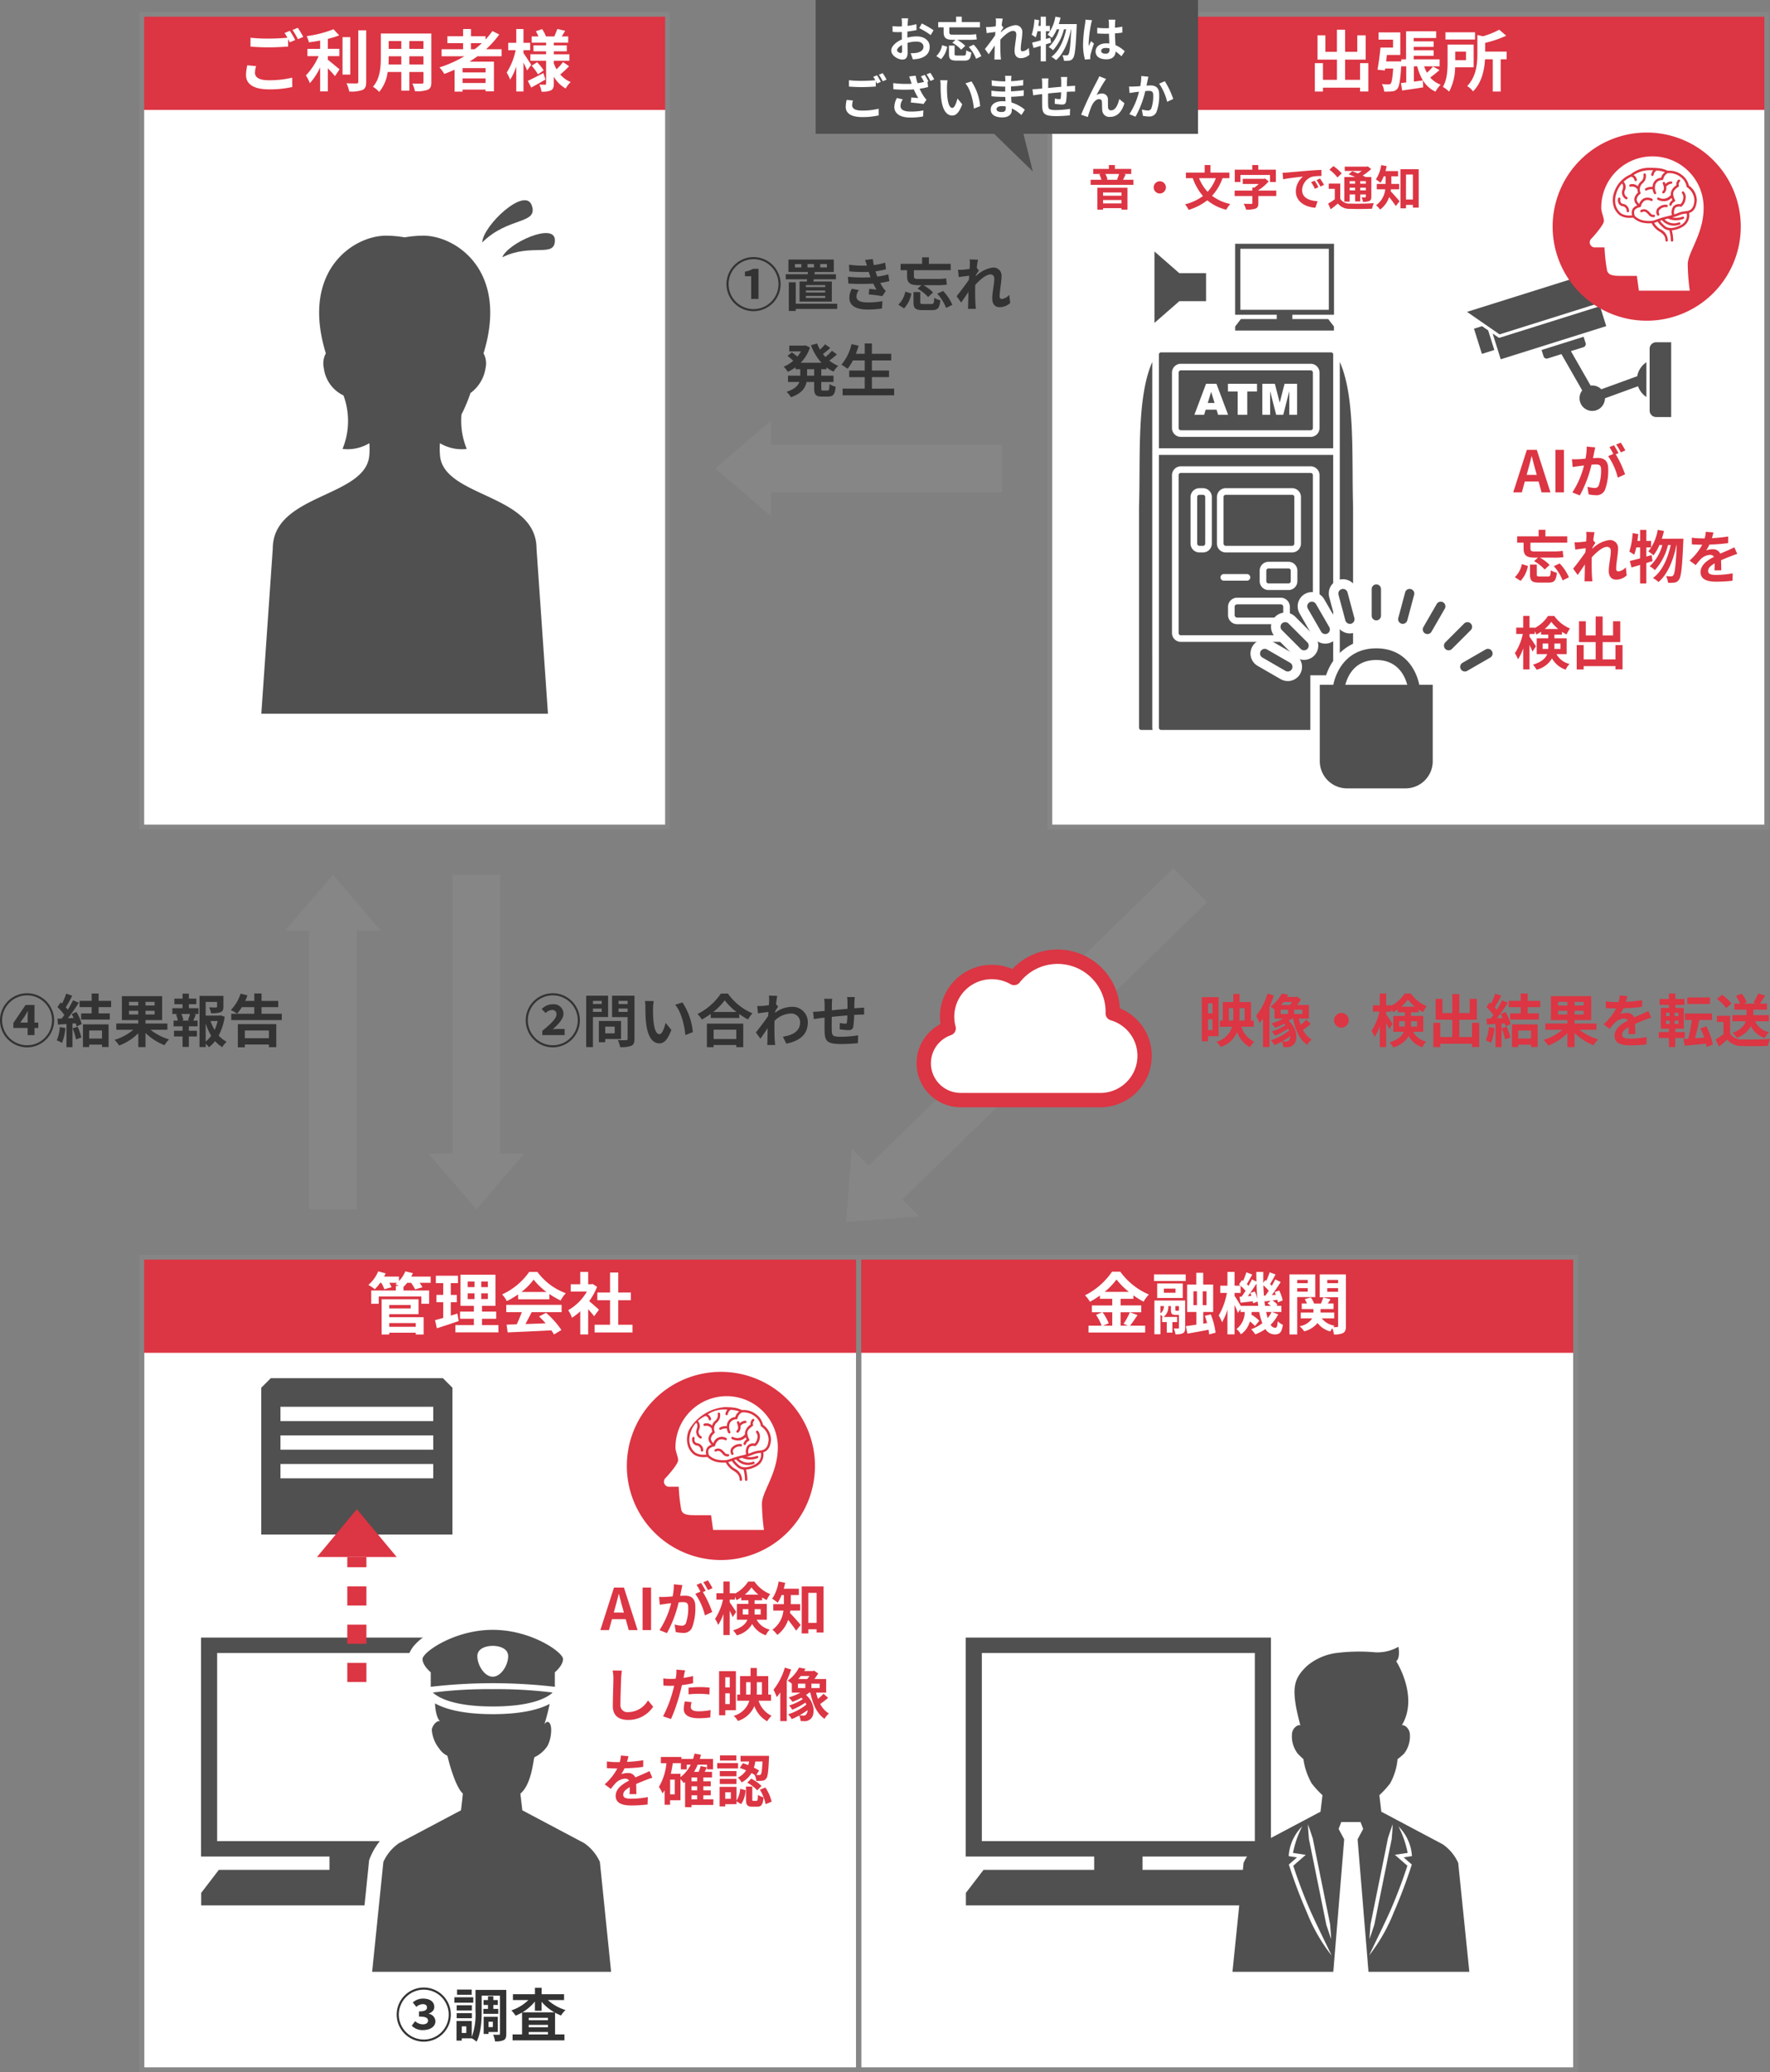 <svg xmlns="http://www.w3.org/2000/svg" width="370.34" height="433.5" viewBox="0 0 370.34 433.5">
  <rect x="0" y="0" width="370.34" height="433.5" fill="#808080" stroke="none"/>
  <g id="img_05_04.svg" transform="translate(1152.664 17010)">
    <path id="パス_12981" data-name="パス 12981" d="M0,0H150V170H0Z" transform="translate(-933 -17007)" fill="#fff"/>
    <path id="パス_12982" data-name="パス 12982" d="M0,0H150V20H0Z" transform="translate(-933 -17007)" fill="#dc3543"/>
    <path id="パス_12983" data-name="パス 12983" d="M0,0H110V170H0Z" transform="translate(-1123 -17007)" fill="#fff"/>
    <path id="パス_12984" data-name="パス 12984" d="M0,0H150V170H0Z" transform="translate(-1123 -16747)" fill="#fff"/>
    <path id="パス_12985" data-name="パス 12985" d="M0,0H150V170H0Z" transform="translate(-973 -16747)" fill="#fff"/>
    <path id="パス_12986" data-name="パス 12986" d="M6,1.1A5.674,5.674,0,0,0,11.664-4.56,5.674,5.674,0,0,0,6-10.224,5.674,5.674,0,0,0,.336-4.56,5.674,5.674,0,0,0,6,1.1ZM6,.66A5.224,5.224,0,0,1,.78-4.56,5.224,5.224,0,0,1,6-9.78a5.224,5.224,0,0,1,5.22,5.22A5.224,5.224,0,0,1,6,.66ZM5.508-1.464H7.044v-6.3H5.892A5.162,5.162,0,0,1,4.2-7.176v.96H5.508Zm11.784-7.3h1.356v.708H17.292ZM16-8.052H14.664V-8.76H16Zm3.96-.708h1.392v.708H19.956ZM21-3.948H16.956v-.408H21Zm0,1.14H16.956v-.42H21Zm0,1.14H16.956V-2.1H21ZM15.624-5.112v4.2H22.38v-4.2H18.516L18.6-5.58h4.644V-6.624h-4.5l.06-.468h3.984V-9.7H13.3v2.6h4.08l-.036.468h-4.6V-5.58h4.464q-.036.252-.072.468ZM23.5-.456H14.832V-4.944H13.38v6h1.452V.624H23.5ZM25.752-6.1l.084,1.416a44.627,44.627,0,0,0,5.22.012c.192.408.42.828.672,1.248-.36-.036-1.008-.1-1.512-.144l-.12,1.14c.876.1,2.172.252,2.844.384l.732-1.1a3.658,3.658,0,0,1-.54-.612,10.921,10.921,0,0,1-.624-1.068,16.08,16.08,0,0,0,1.92-.372l-.24-1.416a15.492,15.492,0,0,1-2.292.48c-.072-.192-.144-.372-.2-.54s-.12-.372-.18-.564A17.494,17.494,0,0,0,33.72-7.68l-.192-1.38a13.792,13.792,0,0,1-2.364.516q-.126-.612-.216-1.26l-1.608.18c.144.42.264.8.384,1.188a24.961,24.961,0,0,1-3.756-.18l.084,1.38a28.057,28.057,0,0,0,4.044.108c.072.2.144.432.24.708.048.132.1.276.156.42A30.75,30.75,0,0,1,25.752-6.1Zm2.3,2.784L26.568-3.6a3.985,3.985,0,0,0-.516,1.932C26.076.048,27.564.756,29.964.756A18.431,18.431,0,0,0,32.88.528L32.964-1a15.794,15.794,0,0,1-3.012.264c-1.584,0-2.424-.36-2.424-1.248A2.252,2.252,0,0,1,28.056-3.312ZM38.124-6.276c0,1.488.624,1.932,2.4,1.932h.612l-.828.732a8.632,8.632,0,0,1,2.22,1.752l1.032-.96a8.282,8.282,0,0,0-2.028-1.524h2.856a13.342,13.342,0,0,0,2.076-.108c-.06-.348-.132-.924-.156-1.308a14.158,14.158,0,0,1-2,.12H40.392c-.7,0-.84-.168-.84-.6V-7.476h7.7V-8.8H42.684v-1.368H41.268V-8.8h-4.5v1.32h1.356ZM37.488.516A6.138,6.138,0,0,0,39.024-2.6L37.752-3A5.025,5.025,0,0,1,36.288-.264ZM41.544-.4c-.564,0-.66-.048-.66-.4v-2.1H39.468V-.78c0,1.26.384,1.656,1.92,1.656H43.32c1.212,0,1.608-.408,1.764-2.064A3.993,3.993,0,0,1,43.812-1.7C43.764-.564,43.668-.4,43.188-.4Zm2.9-2.16A9.553,9.553,0,0,1,46.284.42L47.6-.228a9.789,9.789,0,0,0-1.932-2.9Zm6.816-6.1c0,.132-.024.468-.048.924-.516.072-1.044.132-1.392.156a10.311,10.311,0,0,1-1.044.012l.156,1.536c.672-.1,1.6-.216,2.184-.288-.012.288-.036.576-.06.852-.684,1.008-1.884,2.592-2.568,3.432L49.44-.72c.42-.564,1.008-1.44,1.512-2.2-.012,1.008-.024,1.7-.048,2.64,0,.192-.012.612-.036.888h1.656c-.036-.276-.072-.708-.084-.924-.072-1.128-.072-2.136-.072-3.12,0-.312.012-.636.024-.972.984-1.08,2.28-2.184,3.168-2.184.5,0,.816.3.816.888,0,1.092-.432,2.856-.432,4.152,0,1.164.6,1.812,1.5,1.812A3.2,3.2,0,0,0,59.7-.624l-.192-1.692a2.489,2.489,0,0,1-1.56.864c-.3,0-.456-.228-.456-.54,0-1.236.4-3,.4-4.248A1.677,1.677,0,0,0,56-8.016a6.311,6.311,0,0,0-3.492,1.8c.012-.1.012-.18.024-.264.2-.312.444-.708.612-.924L52.7-7.98c.084-.744.192-1.356.264-1.692l-1.752-.06A6.625,6.625,0,0,1,51.264-8.652ZM18.684,14.592H17.208V13.236h1.476Zm2.58-1.356v-.384a8.362,8.362,0,0,0,1.476.9,5.131,5.131,0,0,1,.984-1.224,7.329,7.329,0,0,1-1.872-1.1,16.044,16.044,0,0,0,1.6-1.3L22.4,9.384a10.074,10.074,0,0,1-1.356,1.3c-.18-.2-.36-.408-.528-.624.492-.36,1.044-.828,1.536-1.272l-1.08-.768a11.332,11.332,0,0,1-1.068,1.116,8.335,8.335,0,0,1-.6-1.284l-1.284.36a10.978,10.978,0,0,0,2.184,3.672H15.864a8.346,8.346,0,0,0,1.944-3.192l-.948-.444-.252.048H13.476V9.516h2.448a6.713,6.713,0,0,1-.756,1.08c-.336-.288-.792-.636-1.152-.888l-.9.744a12.808,12.808,0,0,1,1.188,1.02,7.424,7.424,0,0,1-1.992,1.236,6.205,6.205,0,0,1,.864,1.08,9.808,9.808,0,0,0,1.6-.948v.4H15.78v1.356H13.212V15.9h2.376c-.3.8-1.02,1.548-2.676,2.052a5.439,5.439,0,0,1,.912,1.14c2.22-.744,3.012-1.932,3.276-3.192h1.584v1.308c0,1.332.324,1.752,1.62,1.752h1.308c1.056,0,1.428-.48,1.572-2.064a3.553,3.553,0,0,1-1.284-.564c-.048,1.128-.108,1.368-.42,1.368h-.924c-.336,0-.384-.072-.384-.5V15.9h2.556V14.592H20.172V13.236Zm9.5,4.068V14.892h3.588v-1.38H30.768V11.4h4.044V10.008H30.768V7.848h-1.5v2.16H27.42c.2-.552.4-1.116.564-1.692l-1.476-.324a10.324,10.324,0,0,1-2.124,4.3,11.348,11.348,0,0,1,1.284.852,9.89,9.89,0,0,0,1.116-1.74h2.484v2.112H26.016v1.38h3.252V17.3H24.636v1.4H35.424V17.3Z" transform="translate(-1001 -16946)" fill="#333"/>
    <path id="パス_12987" data-name="パス 12987" d="M6,1.1A5.674,5.674,0,0,0,11.664-4.56,5.674,5.674,0,0,0,6-10.224,5.674,5.674,0,0,0,.336-4.56,5.674,5.674,0,0,0,6,1.1ZM6,.66A5.224,5.224,0,0,1,.78-4.56,5.224,5.224,0,0,1,6-9.78a5.224,5.224,0,0,1,5.22,5.22A5.224,5.224,0,0,1,6,.66ZM3.8-1.464H8.472V-2.748H7.188c-.36,0-.852.024-1.2.06C7.128-3.7,8.232-4.836,8.232-5.928a2,2,0,0,0-2.244-1.98A3.114,3.114,0,0,0,3.672-6.9l.84.816a2,2,0,0,1,1.3-.636.841.841,0,0,1,.948.936c0,.888-1.188,1.956-2.952,3.432ZM16.236-8.616v.648H14.4v-.648ZM14.4-6.324v-.684h1.836v.684Zm3.168,1.08V-9.708H12.984V1.044H14.4V-5.244Zm1.38,2v1.416h-1.98V-3.24ZM20.28-.648V-4.416H15.636V.024h1.332V-.648Zm-.528-5.664v-.7h1.9v.7Zm1.9-2.316v.66h-1.9v-.66Zm1.44-1.08H18.4v4.476h3.252V-.684c0,.216-.084.288-.312.288S20.292-.372,19.6-.42a5.11,5.11,0,0,1,.48,1.464A5.9,5.9,0,0,0,22.428.768c.5-.228.66-.636.66-1.428ZM27.12-8.58,25.272-8.6a7.294,7.294,0,0,1,.1,1.224c0,.732.012,2.136.132,3.24.336,3.216,1.476,4.4,2.8,4.4.96,0,1.716-.732,2.508-2.82L29.6-4.02c-.228.96-.708,2.364-1.272,2.364-.756,0-1.116-1.188-1.284-2.916-.072-.864-.084-1.764-.072-2.544A9.709,9.709,0,0,1,27.12-8.58Zm6,.276L31.6-7.812c1.308,1.488,1.944,4.4,2.136,6.336L35.3-2.088A13.333,13.333,0,0,0,33.12-8.3ZM44.388-2.6V-.648h-4.74V-2.6Zm-6.144,3.66h1.4V.612h4.74v.444h1.464v-4.92H38.244Zm1.332-7.368a12.261,12.261,0,0,0,2.388-2.436,13.146,13.146,0,0,0,2.46,2.436Zm1.584-3.84A12.7,12.7,0,0,1,36.276-5.88a5.827,5.827,0,0,1,.9,1.164,16.719,16.719,0,0,0,1.86-1.176v.84h5.976V-5.88a14.394,14.394,0,0,0,1.836,1.14,6.975,6.975,0,0,1,.924-1.284,12.055,12.055,0,0,1-5.136-4.128Zm10.1,1.5c0,.132-.024.468-.048.924-.516.072-1.044.132-1.392.156a10.311,10.311,0,0,1-1.044.012l.156,1.536c.672-.1,1.6-.216,2.184-.288-.012.288-.036.576-.06.852-.684,1.008-1.884,2.592-2.568,3.432L49.44-.72c.42-.564,1.008-1.44,1.512-2.2-.012,1.008-.024,1.7-.048,2.64,0,.192-.012.624-.036.888h1.656c-.036-.276-.072-.708-.084-.924-.072-1.128-.072-2.136-.072-3.12,0-.312.012-.66.024-1.008a5.046,5.046,0,0,1,3.4-1.536,1.845,1.845,0,0,1,1.956,1.8c.012,1.872-1.5,2.736-3.612,3.048l.72,1.452c2.976-.588,4.5-2.04,4.5-4.464A3.185,3.185,0,0,0,56.04-7.38a5.893,5.893,0,0,0-3.528,1.236c.012-.108.012-.228.024-.336.2-.312.444-.708.612-.924L52.7-7.968c.1-.756.192-1.368.264-1.7l-1.752-.06A6.625,6.625,0,0,1,51.264-8.652ZM69.18-9.42H67.572a10.094,10.094,0,0,1,.084,1.1V-6.96c-1.092.1-2.256.2-3.276.3,0-.468.012-.876.012-1.152a7.949,7.949,0,0,1,.072-1.248H62.772a9.269,9.269,0,0,1,.1,1.332v1.212c-.384.036-.7.06-.912.084-.612.06-1.164.084-1.512.084l.168,1.536c.312-.048,1.056-.168,1.44-.216.2-.024.48-.048.8-.084,0,1.116,0,2.28.012,2.8C62.928-.24,63.3.408,66.408.408a33.947,33.947,0,0,0,3.42-.192l.06-1.632a24.176,24.176,0,0,1-3.588.3c-1.8,0-1.908-.264-1.932-1.44-.024-.516-.012-1.62,0-2.724,1.02-.108,2.2-.216,3.264-.3a13.223,13.223,0,0,1-.1,1.452c-.024.228-.132.276-.372.276a6.358,6.358,0,0,1-1.1-.156l-.036,1.332a18.162,18.162,0,0,0,1.812.18c.612,0,.912-.156,1.044-.792a21.051,21.051,0,0,0,.18-2.4c.348-.024.66-.036.924-.048.312-.012.948-.024,1.152-.012V-7.224c-.348.036-.816.06-1.152.084-.276.012-.576.036-.9.06.012-.4.012-.828.024-1.3C69.12-8.7,69.156-9.228,69.18-9.42Z" transform="translate(-1043 -16792)" fill="#333"/>
    <path id="パス_12988" data-name="パス 12988" d="M3.024-8.124v2.112H2.088V-8.124Zm-.936,5.6V-4.764h.936V-2.52Zm2.22,1.284V-9.4H.792V-.18h1.3V-1.236ZM6.444-4.5V-7.1H7.38V-5.46c0,.312-.012.636-.036.96ZM9.756-7.1v2.6H8.664c.012-.312.024-.636.024-.948V-7.1Zm1.9,3.888V-4.5h-.576V-8.376H8.688v-1.692H7.38v1.692h-2.2V-4.5h-.6v1.284H7.128A4.7,4.7,0,0,1,3.852-.06,4.622,4.622,0,0,1,4.74,1.008,5.516,5.516,0,0,0,8.172-2.1a6.039,6.039,0,0,0,2.676,3.18A6.53,6.53,0,0,1,11.76-.072a5.237,5.237,0,0,1-2.7-3.144Zm2.892-6.936A13.371,13.371,0,0,1,12.168-5.52a9.927,9.927,0,0,1,.684,1.536,9.573,9.573,0,0,0,.744-.984v6h1.356v-8.46a23.326,23.326,0,0,0,.912-2.328Zm2.748,3.36H18.84v.912H17.292Zm2.4-1.608a5.455,5.455,0,0,1-.468.636h-1.86c.18-.2.348-.42.516-.636Zm2.136,2.52H20.112v-.912h1.716ZM19.008-.36a.681.681,0,0,1-.588.24,7.1,7.1,0,0,1-.8-.048,16.777,16.777,0,0,0,1.68-1.08A1.3,1.3,0,0,1,19.008-.36Zm3.636-4.32A13.107,13.107,0,0,1,21.48-3.6,11.229,11.229,0,0,1,21.1-4.92h2.1V-7.764h-2.46a13.181,13.181,0,0,0,.792-1.152l-.84-.6-.252.084H18.588c.1-.156.192-.324.276-.48l-1.344-.24a7.663,7.663,0,0,1-2.388,2.736,4.148,4.148,0,0,1,.876.636v1.86h1.824a11.974,11.974,0,0,1-2.472,1A9.258,9.258,0,0,1,16.152-3a12.145,12.145,0,0,0,1.86-.852,3.259,3.259,0,0,1,.288.288,11.059,11.059,0,0,1-2.856,1.332,4.538,4.538,0,0,1,.648.888,15.084,15.084,0,0,0,2.76-1.488c.072.144.144.276.2.42A11.889,11.889,0,0,1,15.24-.384,4.918,4.918,0,0,1,16,.624a14.038,14.038,0,0,0,1.548-.756,3.1,3.1,0,0,1,.3,1.152c.3.024.6.036.84.036A1.746,1.746,0,0,0,19.956.564c.912-.792.948-3.348-.984-4.992a7.474,7.474,0,0,0,.672-.492h.24c.5,2.424,1.368,4.4,2.964,5.484A4.535,4.535,0,0,1,23.76-.552a4.909,4.909,0,0,1-1.812-2A15.28,15.28,0,0,0,23.6-3.828ZM30-6.1A1.547,1.547,0,0,0,28.464-4.56,1.547,1.547,0,0,0,30-3.024,1.547,1.547,0,0,0,31.536-4.56,1.547,1.547,0,0,0,30-6.1ZM42.1-3.252V-4.38h1.188v.72c0,.132,0,.276-.012.408ZM45.84-4.38v1.128H44.556c.012-.12.012-.252.012-.372V-4.38ZM42.528-7.416A7.668,7.668,0,0,0,43.92-8.928a8.123,8.123,0,0,0,1.452,1.512Zm4.6,5.256V-5.472H44.568V-6.24h1.584v-.588a9.676,9.676,0,0,0,.948.552,8.093,8.093,0,0,1,.732-1.248,7.593,7.593,0,0,1-3.3-2.628h-1.3A7.436,7.436,0,0,1,40.452-7.62V-7.7H39.36v-2.46H38.04V-7.7H36.576v1.32h1.38A11.851,11.851,0,0,1,36.3-2.352a7.048,7.048,0,0,1,.648,1.272,9.6,9.6,0,0,0,1.092-2.3V1.032h1.32v-5.1c.252.5.492,1.02.624,1.368l.72-1.1c-.18-.3-1.02-1.584-1.344-2v-.576h1.092V-6.96a5.362,5.362,0,0,1,.348.7,7.606,7.606,0,0,0,.984-.588v.612h1.5v.768H40.86V-2.16h2.2c-.336.852-1.14,1.632-2.976,2.208A5.466,5.466,0,0,1,40.836,1.1a5.125,5.125,0,0,0,3.228-2.376,5.078,5.078,0,0,0,2.868,2.364A3.393,3.393,0,0,1,47.748-.1,4.181,4.181,0,0,1,45-2.16ZM57.336-4.044v2.988H54.66V-4.68h3.684V-9.036h-1.5v2.964H54.66v-3.972H53.2v3.972H51.132V-9.036H49.716V-4.68H53.2v3.624H50.688V-4.044H49.236V1.044h1.452v-.7h6.648v.684h1.488V-4.044Zm3.516.9A8.725,8.725,0,0,1,60.216-.36a7.053,7.053,0,0,1,1.092.516,11.1,11.1,0,0,0,.72-3.1Zm2.676.264a12.213,12.213,0,0,1,.708,2.316l1.128-.4a13.685,13.685,0,0,0-.78-2.256Zm-.2-2.988c.144.252.288.54.42.816l-1.212.06a38.631,38.631,0,0,0,2.292-3.252l-1.212-.5a18.763,18.763,0,0,1-1.1,1.968c-.12-.156-.264-.336-.42-.5.432-.672.924-1.6,1.356-2.424l-1.26-.444a15.862,15.862,0,0,1-.876,2.088l-.288-.252-.672.984a11.305,11.305,0,0,1,1.44,1.644c-.18.264-.372.516-.552.744l-.888.036.12,1.248C61-3.7,61.6-3.744,62.244-3.78V1.056H63.5V-3.876l.684-.048a6.531,6.531,0,0,1,.168.648l1.08-.5a9.787,9.787,0,0,0-1.1-2.532Zm6.348,3.432V-.744H67V-2.436ZM65.688,1.032H67v-.5h2.676V1.02h1.38V-3.708H65.688Zm5.9-8.352v-1.3H68.964v-1.548H67.512v1.548H64.98v1.3h2.532v1.308h-2.2v1.3h6v-1.3H68.964V-7.32Zm3.744,1.536v-.768h1.932v.768Zm0-2.64h1.932v.768H75.336Zm5.352.768H78.78v-.768h1.908Zm0,1.872H78.78v-.768h1.908Zm2.676,3.2V-3.888H78.78V-4.6h3.48V-9.612H73.836V-4.6h3.432v.708h-4.6V-2.58h3.552A10.758,10.758,0,0,1,72.3-.468,7.4,7.4,0,0,1,73.272.72a11.523,11.523,0,0,0,4-2.568V1.044H78.78V-1.908A12.04,12.04,0,0,0,82.752.648a5.768,5.768,0,0,1,.96-1.212A11.759,11.759,0,0,1,79.824-2.58Zm6.468-7.044-1.584-.132a6.672,6.672,0,0,1-.24,1.38h-.576A15.614,15.614,0,0,1,85.32-8.52v1.4c.66.048,1.536.072,2.028.072H87.5a11.777,11.777,0,0,1-2.652,3.312l1.284.96a13.816,13.816,0,0,1,1.116-1.32,2.923,2.923,0,0,1,1.872-.828.923.923,0,0,1,.84.408c-1.368.708-2.808,1.668-2.808,3.2s1.392,2,3.276,2a30.019,30.019,0,0,0,3.4-.2l.048-1.548a19.631,19.631,0,0,1-3.408.336c-1.176,0-1.74-.18-1.74-.84,0-.6.48-1.068,1.38-1.584-.012.528-.024,1.1-.06,1.464h1.44c-.012-.552-.036-1.44-.048-2.112.732-.336,1.416-.6,1.956-.816.408-.156,1.044-.4,1.428-.5l-.6-1.392c-.444.228-.864.42-1.332.624-.492.216-1,.42-1.62.708a1.625,1.625,0,0,0-1.6-.924,4.066,4.066,0,0,0-1.356.24A8.378,8.378,0,0,0,89-7.08a35.747,35.747,0,0,0,3.912-.3l.012-1.392a30.38,30.38,0,0,1-3.4.348A11.479,11.479,0,0,0,89.832-9.624Zm17.3.288H102.36V-7.98h4.776ZM97.92-4.5h.756v.708H97.92Zm0-1.644h.756v.72H97.92Zm2.592.72H99.72v-.72h.792Zm0,1.632H99.72V-4.5h.792Zm1.356,2.928V-2.1H99.852v-.708h1.788V-7.14H99.876v-.648h1.908V-9.024H99.876v-1.128H98.532v1.128H96.576v1.236h1.956v.648h-1.7v4.332h1.7V-2.1H96.408V-.864h2.124v1.9h1.32v-1.9ZM107.724.492a15.219,15.219,0,0,0-1.38-3.816l-1.212.48A14.38,14.38,0,0,1,105.9-.936L103.98-.8c.3-1.092.636-2.508.888-3.828h2.676V-5.976H101.88v1.344h1.428a34.668,34.668,0,0,1-.732,3.924l-1.008.06.264,1.392c1.236-.108,2.844-.252,4.44-.42.06.252.1.48.132.7Zm11.712-4.848V-5.64h-3.252V-6.792h2.856v-1.26h-1.5c.348-.456.756-1.056,1.14-1.668l-1.464-.444a11.917,11.917,0,0,1-1,1.9l.612.216h-2.676l.636-.276a6.209,6.209,0,0,0-1.044-1.824l-1.212.5a7.9,7.9,0,0,1,.888,1.6h-1.2v1.26h2.532V-5.64h-2.94v1.284H114.6c-.264.864-.96,1.764-2.784,2.436a4.488,4.488,0,0,1,.948,1.032,5.683,5.683,0,0,0,2.916-2.448,4.912,4.912,0,0,0,2.892,2.472,5.235,5.235,0,0,1,.9-1.2,4.193,4.193,0,0,1-2.916-2.292Zm-7.8-3.72a9.61,9.61,0,0,0-2-1.812l-1.056.864a9.081,9.081,0,0,1,1.932,1.9Zm-.3,2.568h-2.772V-4.2h1.38v2.532a15.759,15.759,0,0,1-1.644,1.1L109,.924c.66-.5,1.188-.972,1.716-1.44a3.992,3.992,0,0,0,3.24,1.332c1.428.06,3.84.036,5.28-.036a7.473,7.473,0,0,1,.444-1.44c-1.6.12-4.3.156-5.7.1a2.952,2.952,0,0,1-2.64-1.176Z" transform="translate(-902 -16792)" fill="#dc3543"/>
    <path id="パス_12989" data-name="パス 12989" d="M3.024-4.632c.264-.924.528-1.932.756-2.9h.06c.252.96.492,1.98.768,2.9l.264.972H2.76ZM-.048,0h1.8l.624-2.28h2.88L5.88,0H7.74L4.884-8.892H2.8ZM8.784,0H10.56V-8.892H8.784Zm8.328-9.4-1.788-.18a12.213,12.213,0,0,1-.252,2.532c-.612.06-1.176.1-1.548.108a11.458,11.458,0,0,1-1.284,0L12.384-5.3c.372-.06,1-.144,1.344-.2.216-.024.6-.072,1.032-.12A18.362,18.362,0,0,1,12.324.012l1.56.624A25.29,25.29,0,0,0,16.332-5.8c.348-.024.648-.048.84-.048.744,0,1.164.132,1.164,1.092a9.524,9.524,0,0,1-.492,3.324.88.88,0,0,1-.9.516,6.934,6.934,0,0,1-1.464-.252L15.732.42a7.886,7.886,0,0,0,1.44.168,1.907,1.907,0,0,0,1.968-1.1,11.757,11.757,0,0,0,.684-4.4c0-1.728-.9-2.292-2.172-2.292-.252,0-.6.024-1.008.048.084-.432.18-.876.252-1.236C16.956-8.7,17.04-9.084,17.112-9.4Zm5.34-1-.96.384a13.573,13.573,0,0,1,.972,1.656l.948-.408A15.964,15.964,0,0,0,22.452-10.392Zm-1.428.54-.948.4a13.267,13.267,0,0,1,.816,1.416l-1.08.468a13.5,13.5,0,0,1,2.016,4.5l1.524-.7A21.776,21.776,0,0,0,21.4-7.956l.588-.252C21.756-8.652,21.324-9.408,21.024-9.852ZM2.124,11.724c0,1.488.624,1.932,2.4,1.932h.612l-.828.732a8.633,8.633,0,0,1,2.22,1.752l1.032-.96a8.281,8.281,0,0,0-2.028-1.524H8.388a13.342,13.342,0,0,0,2.076-.108c-.06-.348-.132-.924-.156-1.308a14.158,14.158,0,0,1-2,.12H4.392c-.7,0-.84-.168-.84-.6V10.524h7.7V9.2H6.684V7.836H5.268V9.2H.768v1.32H2.124Zm-.636,6.792A6.138,6.138,0,0,0,3.024,15.4L1.752,15A5.025,5.025,0,0,1,.288,17.736ZM5.544,17.6c-.564,0-.66-.048-.66-.4v-2.1H3.468V17.22c0,1.26.384,1.656,1.92,1.656H7.32c1.212,0,1.608-.408,1.764-2.064A3.993,3.993,0,0,1,7.812,16.3c-.048,1.14-.144,1.308-.624,1.308Zm2.9-2.16a9.553,9.553,0,0,1,1.836,2.976l1.32-.648a9.789,9.789,0,0,0-1.932-2.9Zm6.816-6.1c0,.132-.024.468-.048.924-.516.072-1.044.132-1.392.156a10.311,10.311,0,0,1-1.044.012l.156,1.536c.672-.1,1.6-.216,2.184-.288-.012.288-.036.576-.06.852-.684,1.008-1.884,2.592-2.568,3.432l.948,1.308c.42-.564,1.008-1.44,1.512-2.2-.012,1.008-.024,1.7-.048,2.64,0,.192-.012.612-.036.888h1.656c-.036-.276-.072-.708-.084-.924-.072-1.128-.072-2.136-.072-3.12,0-.312.012-.636.024-.972.984-1.08,2.28-2.184,3.168-2.184.5,0,.816.3.816.888,0,1.092-.432,2.856-.432,4.152,0,1.164.6,1.812,1.5,1.812a3.2,3.2,0,0,0,2.256-.888l-.192-1.692a2.489,2.489,0,0,1-1.56.864c-.3,0-.456-.228-.456-.54,0-1.236.4-3,.4-4.248A1.677,1.677,0,0,0,20,9.984a6.311,6.311,0,0,0-3.492,1.8c.012-.1.012-.18.024-.264.2-.312.444-.708.612-.924L16.7,10.02c.084-.744.192-1.356.264-1.692l-1.752-.06A6.626,6.626,0,0,1,15.264,9.348Zm13.644,3.78-1.1.312V11.508h1V10.152h-1v-2.3H26.5v2.3h-.564c.072-.48.132-.948.18-1.428l-1.188-.2a15,15,0,0,1-.684,3.864,10.44,10.44,0,0,1,1.008.66,10.906,10.906,0,0,0,.444-1.536h.8V13.8c-.816.228-1.548.42-2.148.552l.348,1.356c.552-.144,1.152-.336,1.8-.528v3.876H27.8V14.784c.444-.132.864-.276,1.3-.4ZM31.044,9.7c.168-.528.324-1.068.444-1.62l-1.3-.24a9.933,9.933,0,0,1-1.968,4.524,8.142,8.142,0,0,1,1.08.8,8.936,8.936,0,0,0,1.236-2.148h.612A9.309,9.309,0,0,1,28.5,15.468a5.044,5.044,0,0,1,1.092.8,12.136,12.136,0,0,0,2.748-5.256H32.9c-.6,2.808-1.8,5.532-3.72,6.912a5.324,5.324,0,0,1,1.164.828c1.932-1.6,3.168-4.716,3.756-7.74h.06c-.192,4.308-.408,5.94-.708,6.324a.5.5,0,0,1-.444.228,9.734,9.734,0,0,1-1.068-.048,3.989,3.989,0,0,1,.4,1.392,6.861,6.861,0,0,0,1.356-.036,1.315,1.315,0,0,0,.936-.624c.456-.6.672-2.556.9-7.908.012-.168.024-.648.024-.648Zm10.788-1.32-1.584-.132a6.672,6.672,0,0,1-.24,1.38h-.576A15.614,15.614,0,0,1,37.32,9.48v1.4c.66.048,1.536.072,2.028.072H39.5a11.777,11.777,0,0,1-2.652,3.312l1.284.96a13.816,13.816,0,0,1,1.116-1.32,2.923,2.923,0,0,1,1.872-.828.923.923,0,0,1,.84.408c-1.368.708-2.808,1.668-2.808,3.2s1.392,2,3.276,2a30.019,30.019,0,0,0,3.4-.2l.048-1.548a19.631,19.631,0,0,1-3.408.336c-1.176,0-1.74-.18-1.74-.84,0-.6.48-1.068,1.38-1.584-.012.528-.024,1.1-.06,1.464h1.44c-.012-.552-.036-1.44-.048-2.112.732-.336,1.416-.6,1.956-.816.408-.156,1.044-.4,1.428-.5l-.6-1.392c-.444.228-.864.42-1.332.624-.492.216-1,.42-1.62.708a1.625,1.625,0,0,0-1.6-.924,4.066,4.066,0,0,0-1.356.24A8.378,8.378,0,0,0,41,10.92a35.747,35.747,0,0,0,3.912-.3l.012-1.392a30.38,30.38,0,0,1-3.4.348A11.481,11.481,0,0,0,41.832,8.376ZM6.1,32.748V31.62H7.284v.72c0,.132,0,.276-.012.408ZM9.84,31.62v1.128H8.556c.012-.12.012-.252.012-.372V31.62ZM6.528,28.584A7.668,7.668,0,0,0,7.92,27.072a8.123,8.123,0,0,0,1.452,1.512Zm4.6,5.256V30.528H8.568V29.76h1.584v-.588a9.675,9.675,0,0,0,.948.552,8.093,8.093,0,0,1,.732-1.248,7.593,7.593,0,0,1-3.3-2.628h-1.3A7.436,7.436,0,0,1,4.452,28.38V28.3H3.36v-2.46H2.04V28.3H.576v1.32h1.38A11.851,11.851,0,0,1,.3,33.648,7.048,7.048,0,0,1,.948,34.92a9.6,9.6,0,0,0,1.092-2.3v4.416H3.36v-5.1c.252.5.492,1.02.624,1.368l.72-1.1c-.18-.3-1.02-1.584-1.344-2v-.576H4.452V29.04a5.363,5.363,0,0,1,.348.7,7.606,7.606,0,0,0,.984-.588v.612h1.5v.768H4.86V33.84h2.2c-.336.852-1.14,1.632-2.976,2.208A5.466,5.466,0,0,1,4.836,37.1a5.125,5.125,0,0,0,3.228-2.376,5.078,5.078,0,0,0,2.868,2.364,3.393,3.393,0,0,1,.816-1.188A4.181,4.181,0,0,1,9,33.84Zm10.212-1.884v2.988H18.66V31.32h3.684V26.964h-1.5v2.964H18.66V25.956H17.2v3.972H15.132V26.964H13.716V31.32H17.2v3.624H14.688V31.956H13.236v5.088h1.452v-.7h6.648v.684h1.488V31.956Z" transform="translate(-836 -16907)" fill="#dc3543"/>
    <path id="パス_12990" data-name="パス 12990" d="M3.024-4.632c.264-.924.528-1.932.756-2.9h.06c.252.96.492,1.98.768,2.9l.264.972H2.76ZM-.048,0h1.8l.624-2.28h2.88L5.88,0H7.74L4.884-8.892H2.8ZM8.784,0H10.56V-8.892H8.784Zm8.328-9.4-1.788-.18a12.213,12.213,0,0,1-.252,2.532c-.612.06-1.176.1-1.548.108a11.458,11.458,0,0,1-1.284,0L12.384-5.3c.372-.06,1-.144,1.344-.2.216-.024.6-.072,1.032-.12A18.362,18.362,0,0,1,12.324.012l1.56.624A25.29,25.29,0,0,0,16.332-5.8c.348-.024.648-.048.84-.048.744,0,1.164.132,1.164,1.092a9.524,9.524,0,0,1-.492,3.324.88.88,0,0,1-.9.516,6.934,6.934,0,0,1-1.464-.252L15.732.42a7.886,7.886,0,0,0,1.44.168,1.907,1.907,0,0,0,1.968-1.1,11.757,11.757,0,0,0,.684-4.4c0-1.728-.9-2.292-2.172-2.292-.252,0-.6.024-1.008.048.084-.432.18-.876.252-1.236C16.956-8.7,17.04-9.084,17.112-9.4Zm5.34-1-.96.384a13.573,13.573,0,0,1,.972,1.656l.948-.408A15.964,15.964,0,0,0,22.452-10.392Zm-1.428.54-.948.4a13.267,13.267,0,0,1,.816,1.416l-1.08.468a13.5,13.5,0,0,1,2.016,4.5l1.524-.7A21.776,21.776,0,0,0,21.4-7.956l.588-.252C21.756-8.652,21.324-9.408,21.024-9.852Zm8.724,6.6V-4.38h1.188v.72c0,.132,0,.276-.012.408ZM33.492-4.38v1.128H32.208c.012-.12.012-.252.012-.372V-4.38ZM30.18-7.416a7.668,7.668,0,0,0,1.392-1.512,8.123,8.123,0,0,0,1.452,1.512Zm4.6,5.256V-5.472H32.22V-6.24H33.8v-.588a9.676,9.676,0,0,0,.948.552,8.093,8.093,0,0,1,.732-1.248,7.593,7.593,0,0,1-3.3-2.628h-1.3A7.436,7.436,0,0,1,28.1-7.62V-7.7H27.012v-2.46h-1.32V-7.7H24.228v1.32h1.38a11.851,11.851,0,0,1-1.656,4.032A7.047,7.047,0,0,1,24.6-1.08a9.6,9.6,0,0,0,1.092-2.3V1.032h1.32v-5.1c.252.5.492,1.02.624,1.368l.72-1.1c-.18-.3-1.02-1.584-1.344-2v-.576H28.1V-6.96a5.362,5.362,0,0,1,.348.7,7.606,7.606,0,0,0,.984-.588v.612h1.5v.768H28.512V-2.16h2.2c-.336.852-1.14,1.632-2.976,2.208A5.466,5.466,0,0,1,28.488,1.1a5.125,5.125,0,0,0,3.228-2.376,5.078,5.078,0,0,0,2.868,2.364A3.393,3.393,0,0,1,35.4-.1,4.181,4.181,0,0,1,32.652-2.16ZM41.76-4.08V-5.424H39.792V-7.332h1.692v-1.32H38.316c.12-.408.216-.816.3-1.236l-1.368-.276A8.939,8.939,0,0,1,35.9-6.552a8.027,8.027,0,0,1,1.152.828,8.37,8.37,0,0,0,.816-1.608h.48v1.908h-2.22V-4.08h2.124a5.605,5.605,0,0,1-2.3,4.008,5.426,5.426,0,0,1,1.02,1.08A6.406,6.406,0,0,0,39.24-2.136C39.828-1.4,40.512-.5,40.908.12l.96-1.2c-.336-.4-1.632-1.9-2.256-2.508.036-.156.06-.324.084-.492Zm1.7,2.568V-7.788H45.2v6.276Zm-1.38-7.62V.7h1.38V-.168H45.2V.516h1.452V-9.132ZM4.452,8.484,2.52,8.46a7.654,7.654,0,0,1,.156,1.62c0,1.032-.12,4.188-.12,5.8,0,2.052,1.272,2.916,3.24,2.916A6.212,6.212,0,0,0,11,16.032l-1.092-1.32a4.8,4.8,0,0,1-4.1,2.448,1.45,1.45,0,0,1-1.656-1.608c0-1.488.1-4.176.144-5.472C4.32,9.6,4.38,8.988,4.452,8.484Zm14.592,6.588-1.428-.144a8.392,8.392,0,0,0-.216,1.608c0,1.212,1.092,1.908,3.108,1.908a19.263,19.263,0,0,0,2.448-.168l.06-1.536a14.083,14.083,0,0,1-2.5.252c-1.284,0-1.644-.4-1.644-.924A4.111,4.111,0,0,1,19.044,15.072ZM17.688,8.424,15.852,8.28a6.152,6.152,0,0,1-.036,1.212q-.036.288-.108.684-.558.036-1.08.036a11.875,11.875,0,0,1-1.512-.1l.036,1.5c.42.024.876.048,1.452.048.252,0,.516-.012.792-.024-.072.348-.168.684-.252,1.008a25.982,25.982,0,0,1-2.076,5.4l1.668.564a37.289,37.289,0,0,0,1.908-5.556c.132-.492.252-1.02.36-1.536a22.091,22.091,0,0,0,2.34-.4v-1.5c-.66.156-1.332.288-2,.384.036-.168.072-.324.1-.456C17.484,9.288,17.592,8.748,17.688,8.424Zm.708,3.624v1.4a20.618,20.618,0,0,1,2.316-.12,17.592,17.592,0,0,1,2.064.144l.036-1.44a21.1,21.1,0,0,0-2.112-.108C19.932,11.928,19.068,11.988,18.4,12.048Zm8.628-2.172v2.112h-.936V9.876Zm-.936,5.6V13.236h.936V15.48Zm2.22,1.284V8.6H24.792V17.82h1.3V16.764ZM30.444,13.5V10.9h.936V12.54c0,.312-.012.636-.036.96Zm3.312-2.6v2.6H32.664c.012-.312.024-.636.024-.948V10.9Zm1.9,3.888V13.5h-.576V9.624H32.688V7.932H31.38V9.624h-2.2V13.5h-.6v1.284h2.544a4.7,4.7,0,0,1-3.276,3.156,4.622,4.622,0,0,1,.888,1.068A5.516,5.516,0,0,0,32.172,15.9a6.039,6.039,0,0,0,2.676,3.18,6.53,6.53,0,0,1,.912-1.152,5.237,5.237,0,0,1-2.7-3.144Zm2.892-6.936a13.371,13.371,0,0,1-2.376,4.632,9.927,9.927,0,0,1,.684,1.536,9.573,9.573,0,0,0,.744-.984v6h1.356v-8.46a23.326,23.326,0,0,0,.912-2.328Zm2.748,3.36H42.84v.912H41.292Zm2.4-1.608a5.455,5.455,0,0,1-.468.636h-1.86c.18-.2.348-.42.516-.636Zm2.136,2.52H44.112v-.912h1.716Zm-2.82,5.52a.681.681,0,0,1-.588.24,7.1,7.1,0,0,1-.8-.048,16.776,16.776,0,0,0,1.68-1.08A1.3,1.3,0,0,1,43.008,17.64Zm3.636-4.32A13.106,13.106,0,0,1,45.48,14.4a11.23,11.23,0,0,1-.384-1.32h2.1V10.236h-2.46a13.181,13.181,0,0,0,.792-1.152l-.84-.6-.252.084H42.588c.1-.156.192-.324.276-.48l-1.344-.24a7.663,7.663,0,0,1-2.388,2.736,4.148,4.148,0,0,1,.876.636v1.86h1.824a11.974,11.974,0,0,1-2.472,1,9.258,9.258,0,0,1,.792.924,12.145,12.145,0,0,0,1.86-.852,3.259,3.259,0,0,1,.288.288,11.059,11.059,0,0,1-2.856,1.332,4.538,4.538,0,0,1,.648.888,15.085,15.085,0,0,0,2.76-1.488c.072.144.144.276.2.42a11.889,11.889,0,0,1-3.816,2.028A4.918,4.918,0,0,1,40,18.624a14.038,14.038,0,0,0,1.548-.756,3.1,3.1,0,0,1,.3,1.152c.3.024.6.036.84.036a1.746,1.746,0,0,0,1.272-.492c.912-.792.948-3.348-.984-4.992a7.474,7.474,0,0,0,.672-.492h.24c.5,2.424,1.368,4.4,2.964,5.484a4.535,4.535,0,0,1,.912-1.116,4.909,4.909,0,0,1-1.812-2A15.28,15.28,0,0,0,47.6,14.172ZM5.832,26.376l-1.584-.132a6.672,6.672,0,0,1-.24,1.38H3.432A15.614,15.614,0,0,1,1.32,27.48v1.4c.66.048,1.536.072,2.028.072H3.5A11.777,11.777,0,0,1,.852,32.268l1.284.96a13.817,13.817,0,0,1,1.116-1.32,2.923,2.923,0,0,1,1.872-.828.923.923,0,0,1,.84.408c-1.368.708-2.808,1.668-2.808,3.2s1.392,2,3.276,2a30.019,30.019,0,0,0,3.4-.2l.048-1.548a19.631,19.631,0,0,1-3.408.336c-1.176,0-1.74-.18-1.74-.84,0-.6.48-1.068,1.38-1.584-.012.528-.024,1.1-.06,1.464h1.44c-.012-.552-.036-1.44-.048-2.112.732-.336,1.416-.6,1.956-.816.408-.156,1.044-.4,1.428-.5l-.6-1.392c-.444.228-.864.42-1.332.624-.492.216-1,.42-1.62.708a1.625,1.625,0,0,0-1.6-.924,4.066,4.066,0,0,0-1.356.24A8.379,8.379,0,0,0,5,28.92a35.747,35.747,0,0,0,3.912-.3l.012-1.392a30.38,30.38,0,0,1-3.4.348A11.48,11.48,0,0,0,5.832,26.376ZM19.02,34.56H20.2v.852H19.02Zm-2.3-4.5H14.688c.168-.72.312-1.464.42-2.22H16.8v1.3h1.212v-.984h.84a7.238,7.238,0,0,1-2.136,2.6Zm-1.2,4.308h-.972V31.284h.972Zm4.68-2.736H19.02v-.8H20.2Zm0,1.9H19.02v-.852H20.2Zm3.4,1.884H21.5V34.56h1.548V33.528H21.5v-.852h1.548V31.632H21.5v-.8h1.812V29.652H21.78c.156-.3.312-.612.456-.936l-1.3-.276a8.613,8.613,0,0,1-.42,1.212h-.972a9.785,9.785,0,0,0,.768-1.5h1.956v.984h1.26V26.952H20.76c.084-.288.168-.576.24-.876l-1.344-.24a10.889,10.889,0,0,1-.312,1.116H16.908v-.408h-4.3v1.3h1.164A11.89,11.89,0,0,1,12.2,32.808a7.278,7.278,0,0,1,.756,1.356,6.249,6.249,0,0,0,.432-.66V36.54h1.152V35.6h2.172V31.188a9.939,9.939,0,0,1,.7.816c.084-.06.18-.132.264-.2v5.244H19.02v-.468h4.572Zm10.272-7.92c-.084,1.776-.18,2.484-.348,2.676a.373.373,0,0,1-.36.144c-.12,0-.324,0-.576-.012l.576-.924a9.713,9.713,0,0,0-1.092-.6,9.488,9.488,0,0,0,.3-1.284Zm-4.752,1.344a14.013,14.013,0,0,1,1.32.5A3.947,3.947,0,0,1,28.7,30.852a3.39,3.39,0,0,1,.8,1.008A4.88,4.88,0,0,0,31.572,29.9c.24.132.456.264.66.4a3.444,3.444,0,0,1,.336,1.248,8.071,8.071,0,0,0,1.3-.048,1.073,1.073,0,0,0,.792-.456c.324-.384.444-1.5.564-4.212.012-.168.012-.528.012-.528H29.28v1.188h1.8q-.072.378-.18.756c-.384-.144-.768-.288-1.128-.4Zm1.572,3.072a8.986,8.986,0,0,1,2.088,1.608l.888-.912a8.334,8.334,0,0,0-2.148-1.524Zm-2.292-5.7h-3.42v1.08h3.42Zm.36,1.608H24.4v1.128h4.356Zm-.324,1.668H24.936v1.092h3.492ZM24.936,32.2h3.492V31.128H24.936Zm2.316,3.1H26.076v-1.38h1.176Zm1.188-2.508H24.9v4.092h1.176v-.468H28.44V35.82l.972.588a5.712,5.712,0,0,0,.924-2.916L29.208,33.2a5.415,5.415,0,0,1-.768,2.472Zm3.54,2.94c-.216,0-.24-.036-.24-.372V32.736H30.42v2.628c0,1.188.228,1.584,1.356,1.584h.984c.852,0,1.2-.4,1.332-1.968a3.438,3.438,0,0,1-1.164-.516c-.036,1.1-.084,1.26-.312,1.26Zm1.344-2.34a8.873,8.873,0,0,1,1.2,3.024l1.26-.516a8.915,8.915,0,0,0-1.308-2.964Z" transform="translate(-1027 -16669)" fill="#dc3543"/>
    <path id="パス_12991" data-name="パス 12991" d="M6.99-2.74v.68H3.13v-.68ZM3.13-.45v-.71H6.99v.71ZM1.94.86H3.13V.54H6.99V.85H8.24V-3.72H1.94ZM6.48-6.61a7.54,7.54,0,0,1-.43,1.16l.25.06H3.76l.3-.07a4.192,4.192,0,0,0-.45-1.15Zm.83,1.22c.17-.31.35-.72.55-1.13l-.43-.09H9.02V-7.66H5.6v-.81H4.35v.81H1.08v1.05H2.76l-.41.08a5.113,5.113,0,0,1,.43,1.14H.53v1.06H9.48V-5.39ZM15-5.08A1.289,1.289,0,0,0,13.72-3.8,1.289,1.289,0,0,0,15-2.52,1.289,1.289,0,0,0,16.28-3.8,1.289,1.289,0,0,0,15-5.08Zm11.73-.65a8.678,8.678,0,0,1-1.72,2.85,8.829,8.829,0,0,1-1.79-2.85Zm2.84,0V-6.89H25.6V-8.47H24.39v1.58H20.47v1.16H21.9a11.833,11.833,0,0,0,2.13,3.74A10.517,10.517,0,0,1,20.29-.26,6.722,6.722,0,0,1,21.04.9a11.875,11.875,0,0,0,3.9-2A9.706,9.706,0,0,0,28.9.87a6.033,6.033,0,0,1,.85-1.19,9.616,9.616,0,0,1-3.81-1.72,10.826,10.826,0,0,0,2.19-3.69Zm2.3-.67h6.19v1.47h1.23V-7.51H35.61v-.96H34.35v.96H30.69v2.58h1.18Zm7.5,3.27H35.62v-.08a9.416,9.416,0,0,0,2.17-1.86l-.76-.58-.28.06H32.36v1.08H35.7a7.1,7.1,0,0,1-.91.75h-.43v.63h-3.7V-2h3.7V-.53c0,.14-.06.18-.26.18s-.95,0-1.56-.02A4.822,4.822,0,0,1,33.06.85a5.781,5.781,0,0,0,1.93-.2c.49-.19.63-.5.63-1.15V-2h3.75Zm1.32-3.73.13,1.37c1.16-.25,3.2-.47,4.14-.57a4,4,0,0,0-1.49,3.09C43.47-.8,45.45.32,47.55.46l.47-1.37c-1.7-.09-3.24-.68-3.24-2.33a3.039,3.039,0,0,1,2.12-2.8,10.389,10.389,0,0,1,1.93-.14l-.01-1.28c-.71.03-1.8.09-2.83.18-1.83.15-3.48.3-4.32.37C41.48-6.89,41.09-6.87,40.69-6.86ZM47.4-5.2l-.74.31a7.716,7.716,0,0,1,.78,1.39l.76-.34A12.412,12.412,0,0,0,47.4-5.2Zm1.12-.46-.73.34a8.8,8.8,0,0,1,.82,1.35l.75-.36A14.958,14.958,0,0,0,48.52-5.66Zm7.36.55v.54H54.73v-.54Zm2.24.54H56.94v-.54h1.18ZM56.94-3.18v-.56h1.18v.56Zm-2.21,0v-.56h1.15v.56Zm0,.86h1.15V-.86h1.06V-2.32h1.18v.46c0,.1-.03.14-.15.15-.1,0-.45,0-.76-.01a3.252,3.252,0,0,1,.29.93,3.009,3.009,0,0,0,1.35-.17c.32-.16.41-.41.41-.89V-5.97H58.05c-.17-.1-.38-.2-.6-.31a11.382,11.382,0,0,0,1.78-1.35l-.71-.57-.23.06H53.7v.9h3.56a9.24,9.24,0,0,1-.8.53c-.41-.18-.83-.34-1.18-.47l-.77.64c.41.16.89.36,1.34.57H53.61V-.82h1.12Zm-1.67-4.4a8.565,8.565,0,0,0-1.74-1.54l-.82.76a8.118,8.118,0,0,1,1.67,1.63Zm-.3,2.13H50.35V-3.5h1.27v2.18a13.764,13.764,0,0,1-1.4.91L50.77.78c.56-.42,1.03-.81,1.49-1.2A3.1,3.1,0,0,0,54.85.69c1.22.05,3.34.03,4.57-.03A4.914,4.914,0,0,1,59.79-.5c-1.37.11-3.74.14-4.93.09a2.283,2.283,0,0,1-2.1-.99ZM65.09-3.4V-4.52H63.45V-6.11h1.41v-1.1H62.22c.1-.34.18-.68.25-1.03l-1.14-.23a7.449,7.449,0,0,1-1.12,3.01,6.689,6.689,0,0,1,.96.69,6.975,6.975,0,0,0,.68-1.34h.4v1.59H60.4V-3.4h1.77A4.671,4.671,0,0,1,60.25-.06a4.522,4.522,0,0,1,.85.9,5.339,5.339,0,0,0,1.89-2.62c.49.61,1.06,1.36,1.39,1.88l.8-1c-.28-.33-1.36-1.58-1.88-2.09.03-.13.05-.27.07-.41Zm1.42,2.14V-6.49h1.45v5.23ZM65.36-7.61V.58h1.15V-.14h1.45V.43h1.21V-7.61Z" transform="translate(-925 -16967)" fill="#dc3543"/>
    <path id="パス_12992" data-name="パス 12992" d="M4.584-4.08l1-1.44c.216-.384.324-.552.54-.948h.048c-.024.42-.048,1-.048,1.4v.984ZM7.548-7.764H5.688L3.132-4.008v1.056H6.12v1.488H7.548V-2.952h.8V-4.08h-.8ZM6,.66A5.224,5.224,0,0,1,.78-4.56,5.224,5.224,0,0,1,6-9.78a5.224,5.224,0,0,1,5.22,5.22A5.224,5.224,0,0,1,6,.66ZM6-10.224A5.674,5.674,0,0,0,.336-4.56,5.674,5.674,0,0,0,6,1.1,5.674,5.674,0,0,0,11.664-4.56,5.674,5.674,0,0,0,6-10.224Zm6.852,7.08A8.725,8.725,0,0,1,12.216-.36a7.053,7.053,0,0,1,1.092.516,11.1,11.1,0,0,0,.72-3.1Zm2.676.264a12.213,12.213,0,0,1,.708,2.316l1.128-.4a13.684,13.684,0,0,0-.78-2.256Zm-.2-2.988c.144.252.288.54.42.816l-1.212.06a38.632,38.632,0,0,0,2.292-3.252l-1.212-.5a18.763,18.763,0,0,1-1.1,1.968c-.12-.156-.264-.336-.42-.5.432-.672.924-1.6,1.356-2.424l-1.26-.444a15.863,15.863,0,0,1-.876,2.088l-.288-.252-.672.984a11.3,11.3,0,0,1,1.44,1.644c-.18.264-.372.516-.552.744l-.888.036.12,1.248C13-3.7,13.6-3.744,14.244-3.78V1.056H15.5V-3.876l.684-.048a6.53,6.53,0,0,1,.168.648l1.08-.5a9.787,9.787,0,0,0-1.1-2.532Zm6.348,3.432V-.744H19V-2.436ZM17.688,1.032H19v-.5h2.676V1.02h1.38V-3.708H17.688Zm5.9-8.352v-1.3H20.964v-1.548H19.512v1.548H16.98v1.3h2.532v1.308h-2.2v1.3h6v-1.3H20.964V-7.32Zm3.744,1.536v-.768h1.932v.768Zm0-2.64h1.932v.768H27.336Zm5.352.768H30.78v-.768h1.908Zm0,1.872H30.78v-.768h1.908Zm2.676,3.2V-3.888H30.78V-4.6h3.48V-9.612H25.836V-4.6h3.432v.708h-4.6V-2.58h3.552A10.758,10.758,0,0,1,24.3-.468,7.4,7.4,0,0,1,25.272.72a11.523,11.523,0,0,0,4-2.568V1.044H30.78V-1.908A12.04,12.04,0,0,0,34.752.648a5.768,5.768,0,0,1,.96-1.212A11.759,11.759,0,0,1,31.824-2.58ZM40.056-4.5h-1.74l.384-.108a5.129,5.129,0,0,0-.42-1.284H40.1a12.382,12.382,0,0,1-.432,1.284Zm-.2-3.42h1.56V-9.1h-1.56V-10.14h-1.32V-9.1H36.816V-7.92h1.716v.828H36.4v1.2h1.188l-.432.108a6.837,6.837,0,0,1,.4,1.284h-.9v1.2h1.884v.924H36.744v1.2h1.788V1.008h1.32V-1.176h1.692v-1.2H39.852V-3.3h1.824V-4.5h-.9c.168-.36.348-.828.552-1.272l-.468-.12h1v-1.2h-2Zm3.516,4A11.869,11.869,0,0,0,44.52-1.332,6.218,6.218,0,0,1,43.368-.108Zm2.5-.492a8.718,8.718,0,0,1-.636,1.86,9.03,9.03,0,0,1-.852-1.86ZM46.5-5.6l-.24.06H43.368V-8.412h2.388v.984c0,.132-.06.168-.24.18s-.84,0-1.428-.024A4.9,4.9,0,0,1,44.5-6.048a5.562,5.562,0,0,0,1.98-.2c.468-.192.6-.54.6-1.152V-9.66h-5V1.032h1.3V.324a4.141,4.141,0,0,1,.66.744A6.624,6.624,0,0,0,45.336-.216a6.305,6.305,0,0,0,1.5,1.272A4.936,4.936,0,0,1,47.76-.072,5.789,5.789,0,0,1,46.092-1.38,12.257,12.257,0,0,0,47.352-5.3ZM56.6-2.436v1.62h-5.04v-1.62ZM50.1,1.092h1.464V.5H56.6v.552H58.14V-3.756H50.1Zm4.956-7.02v-1.38h3.5V-8.616h-3.5v-1.56H53.544v1.56H51.636A10.713,10.713,0,0,0,52.1-9.78l-1.428-.36a8.583,8.583,0,0,1-2.04,3.432,8.254,8.254,0,0,1,1.308.756,8.426,8.426,0,0,0,.984-1.356h2.616v1.38H48.72v1.32H59.292v-1.32Z" transform="translate(-1153 -16792)" fill="#333"/>
    <path id="パス_12993" data-name="パス 12993" d="M-12,1.1A5.674,5.674,0,0,0-6.336-4.56,5.674,5.674,0,0,0-12-10.224,5.674,5.674,0,0,0-17.664-4.56,5.674,5.674,0,0,0-12,1.1Zm0-.444a5.224,5.224,0,0,1-5.22-5.22A5.224,5.224,0,0,1-12-9.78,5.224,5.224,0,0,1-6.78-4.56,5.224,5.224,0,0,1-12,.66Zm-.132-1.98c1.4,0,2.568-.672,2.568-1.848a1.646,1.646,0,0,0-1.4-1.56v-.036c.744-.288,1.164-.744,1.164-1.38,0-1.14-.936-1.764-2.364-1.764a3.222,3.222,0,0,0-2.136.816l.756.924A2.014,2.014,0,0,1-12.2-6.744c.576,0,.876.252.876.7,0,.5-.42.816-1.68.816v1.08c1.524,0,1.9.324,1.9.864,0,.48-.444.756-1.044.756a2.421,2.421,0,0,1-1.656-.66l-.708.96A3.2,3.2,0,0,0-12.132-1.32ZM-1.968-9.792H-5.04v1.08h3.072Zm.324,1.608H-5.6v1.128h3.96Zm-.288,1.668h-3.18v1.092h3.18ZM-5.112-3.8h3.18V-4.872h-3.18ZM.468-5.76v1.044h3.12V-5.76H2.556v-.816H3.5V-7.608H2.556v-.78H1.44v.78H.516v1.032H1.44v.816ZM2.46-3.072v1.128H1.548V-3.072ZM3.492-.924V-4.1H.54V-.516H1.548V-.924ZM-3.1-.72h-.948V-2.1H-3.1ZM5.268-9.732H-1.176v4.464A13.738,13.738,0,0,1-1.956.12V-3.216H-5.148V.876h1.1V.4h2.088a4.481,4.481,0,0,1,1,.708C-.024-.624.12-3.36.12-5.268V-8.52H3.948V-.576c0,.18-.048.228-.216.228S3-.336,2.508-.36a4.95,4.95,0,0,1,.4,1.392A3.824,3.824,0,0,0,4.752.768C5.16.54,5.268.132,5.268-.564ZM8.652-5.04a10.036,10.036,0,0,0,2.6-2.256v1.932h1.4V-7.248A9.971,9.971,0,0,0,15.336-5.04ZM9.96-.42v-.5h4.032v.5Zm0-1.992h4.032v.5H9.96ZM13.992-3.4H9.96v-.48h4.032Zm3.36-4.2V-8.832H12.66v-1.332h-1.4v1.332H6.66V-7.6H9.888a9.363,9.363,0,0,1-3.564,2.16,5.973,5.973,0,0,1,.888,1.1,10.089,10.089,0,0,0,1.356-.66V-.42H6.588V.828H17.436V-.42H15.468V-4.968a8.562,8.562,0,0,0,1.26.588,5.41,5.41,0,0,1,.924-1.14A9.749,9.749,0,0,1,13.968-7.6Z" transform="translate(-1052 -16584)" fill="#333"/>
    <path id="パス_4968" data-name="パス 4968" d="M651.261,425.374v-45.8H587.4v45.8h26.875v2.789H591.121l-3.689,4.814v2.615h63.789v-2.615l-3.694-4.814h-23.14v-2.789ZM590.768,382.8h57.123v39.353H590.768Z" transform="translate(-1698 -17047)" fill="#505050"/>
    <path id="パス_4969" data-name="パス 4969" d="M640,358.011H600V327.3l1.994-1.994h36.012L640,327.3Zm-4.017-26.726H604.016v2.992h31.967Zm0,5.984H604.016v2.992h31.967Zm0,5.983H604.016v2.992h31.967Z" transform="translate(-1698 -17047)" fill="#505050"/>
    <path id="パス_12994" data-name="パス 12994" d="M-.5-.5h151v171H-.5Zm150,1H.5v169h149Z" transform="translate(-1123 -16747)" fill="#868686"/>
    <path id="パス_4970" data-name="パス 4970" d="M628.333,362.71l-8.333-10-8.334,10Z" transform="translate(-1698 -17047)" fill="#dc3543"/>
    <path id="パス_12995" data-name="パス 12995" d="M2,26.148H-2v-4H2Zm0-8H-2v-4H2Zm0-8H-2v-4H2Zm0-8H-2V0H2Z" transform="translate(-1078 -16684.289)" fill="#dc3543"/>
    <path id="パス_4971" data-name="パス 4971" d="M811.261,425.374v-45.8H747.4v45.8h26.874v2.789H751.121l-3.689,4.814v2.615h63.789v-2.615l-3.694-4.814h-23.14v-2.789ZM750.768,382.8h57.123v39.353H750.768Z" transform="translate(-1698 -17047)" fill="#505050"/>
    <path id="パス_12996" data-name="パス 12996" d="M-.5-.5h151v171H-.5Zm150,1H.5v169h149Z" transform="translate(-973 -16747)" fill="#868686"/>
    <path id="パス_4972" data-name="パス 4972" d="M825.418,419.6l.555-1.444H830l.555,1.444-1.166,2.167,2.279,27.722h21.1l-2.33-22.79a9.452,9.452,0,0,0-3.245-3.894l-12.875-6.828.013-.012.014-.007-.4-3.416.024-.025a20.06,20.06,0,0,0,2.223-2.439,12.887,12.887,0,0,0,1.559-5.088,10.916,10.916,0,0,0,1.386-1.18,5.914,5.914,0,0,0,1.19-3.973c-.046-1.355-1.244-2.117-1.684-1.919,3.613-6-1.181-13.411-1.181-13.411.929-.667.468-3.018.468-3.018a8.714,8.714,0,0,1-5.323,1.12,38.209,38.209,0,0,0-7.971.226,12.083,12.083,0,0,0-5.685,2.536c-2.756,2.5-3.111,4.426-2.52,8.21.263,1.689.973,4.312.985,4.395-.343-.359-1.725.425-1.766,1.865a5.921,5.921,0,0,0,1.189,3.973c.468.523,1.208,1.18,1.208,1.18a14.384,14.384,0,0,0,1.735,5.082,20.114,20.114,0,0,0,2.229,2.438l.025.025-.4,3.417.024.02-12.882,6.827a9.431,9.431,0,0,0-3.245,3.891l-2.326,22.8h21.1l2.278-27.722Zm6.682,19.921c.387-1.91,1.421-7.014,1.821-8.986l1.214-5.991.6-3c.317-.975.636-1.95,1-2.915-.039,1.031-.125,2.053-.212,3.075l-.61,2.995L834.7,430.7c-.4,1.956-1.439,7.1-1.821,8.986-.334.972-.638,1.95-1,2.916.044-1.03.145-2.049.216-3.074m4.13-2.8c1.34-3.084,2.546-6.241,3.58-9.434l-2.617-2.281,2.676-.4a20.943,20.943,0,0,0-1.928-5.551,9.586,9.586,0,0,1,2.827,6.225l-1.747.261,1.515,1.321.2.173a105.106,105.106,0,0,1-3.772,10.008,36.088,36.088,0,0,1-5.183,9.041c1.488-3.125,3.03-6.2,4.451-9.361m-16.223-15.17.6,3,1.214,5.991c.4,1.972,1.434,7.076,1.821,8.986.07,1.025.172,2.044.215,3.074-.361-.966-.664-1.944-1-2.916-.382-1.886-1.425-7.03-1.821-8.986l-1.214-5.99-.61-2.995c-.087-1.022-.173-2.044-.212-3.075.365.965.684,1.94,1,2.915m-1.223,15.49a104.842,104.842,0,0,1-3.772-10.008l.2-.173,1.515-1.321-1.747-.261a9.577,9.577,0,0,1,2.827-6.225,20.943,20.943,0,0,0-1.928,5.551l2.676.4-2.617,2.281c1.034,3.193,2.24,6.35,3.58,9.434,1.421,3.157,2.963,6.236,4.451,9.361a36.088,36.088,0,0,1-5.183-9.041" transform="translate(-1698 -17047)" fill="#505050"/>
    <path id="パス_4973" data-name="パス 4973" d="M715.853,343.663a19.681,19.681,0,1,1-19.681-19.681,19.68,19.68,0,0,1,19.681,19.681" transform="translate(-1698 -17047)" fill="#dc3543"/>
    <path id="パス_4974" data-name="パス 4974" d="M705.179,357.057a45.321,45.321,0,0,1-.423-5.487c0-2.552,3.326-6.351,3.326-11.791a10.709,10.709,0,1,0-21.418,0c0,.87.555,1.939.555,2.71s-2.167,3.235-2.671,3.739a1.058,1.058,0,0,0,.89,1.781h1.9a36.51,36.51,0,0,0,.535,4.807c.269,1.034,1.246,1.155,3.027,1.155h3.214l.423,3.086Z" transform="translate(-1698 -17047)" fill="#fff"/>
    <path id="パス_4975" data-name="パス 4975" d="M704.989,335.07a3.734,3.734,0,0,0-1.433-2.194,4.236,4.236,0,0,0-2.665-.913c-.143,0-.257.007-.331.013a5.469,5.469,0,0,0-2.208-.557.245.245,0,0,0-.213-.019c-.345-.027-.731-.043-1.165-.043a9.559,9.559,0,0,0-7.52,4.865,4.91,4.91,0,0,0-.183,3.258,3.831,3.831,0,0,0,1.255,1.8,3.709,3.709,0,0,0,2.167.537c.283,0,.518-.016.655-.028a4.116,4.116,0,0,0,2.362,1.108,6.376,6.376,0,0,0,.939.072c.2,0,.379-.011.543-.027a4.289,4.289,0,0,0,1.536,1.674c.957.553,1.364,1.129,1.364,1.925a.25.25,0,1,0,.5,0,2.671,2.671,0,0,0-1.613-2.358,3.718,3.718,0,0,1-1.261-1.325,2.817,2.817,0,0,0,.584-.188l.152-.057a6.333,6.333,0,0,0,1.381,1.444,2.245,2.245,0,0,0,1.074.37,9.15,9.15,0,0,1,.306,2.114.25.25,0,1,0,.5,0,9.407,9.407,0,0,0-.288-2.11,5.537,5.537,0,0,0,2.33-.781,2.716,2.716,0,0,0,1.274-2.835c.97-.3,1.478-1.1,1.618-2.527a3.8,3.8,0,0,0-1.66-3.221m-1.481,8.15c-1.371.787-2.639.947-3.389.429a5.66,5.66,0,0,1-1.174-1.208c.141-.046.279-.089.416-.13a3.446,3.446,0,0,0,.868.721,3.188,3.188,0,0,0,1.614.435,3.741,3.741,0,0,0,1.217-.212.249.249,0,1,0-.161-.472,2.79,2.79,0,0,1-3-.625c.24-.064.479-.124.72-.184a3.81,3.81,0,0,0,1.658.354,4.567,4.567,0,0,0,1.545-.275.25.25,0,1,0-.168-.47,3.928,3.928,0,0,1-2.131.165l.111-.028a10.867,10.867,0,0,0,1.182-.392,4.738,4.738,0,0,1,1.514-.384c.074-.005.144-.014.214-.023a2.209,2.209,0,0,1-1.035,2.3m2.644-4.978c-.123,1.252-.486,2.106-1.859,2.2a5.221,5.221,0,0,0-1.657.415c-.217.083-.439.167-.7.25a1.768,1.768,0,0,1,.186-1.35,1.234,1.234,0,0,1,1.131-.26.25.25,0,0,0,.219-.046,2.5,2.5,0,0,0,.824-1.546,1.829,1.829,0,0,0-.358-1.543.25.25,0,1,0-.353.353,1.382,1.382,0,0,1,.216,1.12,2.08,2.08,0,0,1-.559,1.15,1.63,1.63,0,0,0-1.5.446,2.244,2.244,0,0,0-.289,1.814c-.27.07-.529.134-.781.2a19.211,19.211,0,0,0-2.566.767l-.022.01a3.517,3.517,0,0,1-1.439.25,5.919,5.919,0,0,1-.866-.066,3.588,3.588,0,0,1-2.114-1c-.06-.18-.291-.963.061-1.315a1.818,1.818,0,0,1,1.018-.5l.028,0,.01,0a.263.263,0,0,0,.047-.017l.012-.007a.265.265,0,0,0,.033-.02l.011-.009a.315.315,0,0,0,.036-.037l0,0,.006-.009c.005-.009.011-.018.016-.028l.007-.015.01-.027.005-.017,0-.006a1.882,1.882,0,0,1,.823-1.2,1.544,1.544,0,0,1,1.263.067.25.25,0,0,0,.248-.434A1.83,1.83,0,0,0,694.6,338.9a1.513,1.513,0,0,1-.538-.909,1.8,1.8,0,0,1,.73-1.162.251.251,0,0,0,.091-.287,1.69,1.69,0,0,1,.472-2,1.956,1.956,0,0,0,.633-1.838.249.249,0,0,0-.488.1,1.454,1.454,0,0,1-.463,1.349,2.114,2.114,0,0,0-.714,1.06,1.66,1.66,0,0,0-1.631-.4.25.25,0,0,0,.151.477,1.346,1.346,0,0,1,1.392.558l.011.013a2.623,2.623,0,0,0,.111.67,2.146,2.146,0,0,0-.795,1.436,1.868,1.868,0,0,0,.643,1.24,2.282,2.282,0,0,0-.831.525,1.7,1.7,0,0,0-.254,1.572c-.118.007-.265.013-.429.013a3.165,3.165,0,0,1-1.858-.43c-.6-.471-1.884-1.852-.912-4.5A5.414,5.414,0,0,1,691,334.617c.115.11.411.488.125,1.294a1.59,1.59,0,0,0,.694,2,.25.25,0,0,0,.234-.442,1.083,1.083,0,0,1-.457-1.392,1.618,1.618,0,0,0-.245-1.816,5.661,5.661,0,0,1,1.611-1.058.956.956,0,0,1,.658.71.25.25,0,0,0,.247.214l.036,0a.25.25,0,0,0,.211-.283,1.336,1.336,0,0,0-.689-.969,6.013,6.013,0,0,1,3.55-1.018c.2,0,.383,0,.56.01a2,2,0,0,0-.414.893.25.25,0,0,0,.2.294.28.28,0,0,0,.05,0,.249.249,0,0,0,.244-.2,1.378,1.378,0,0,1,.625-.949,6.694,6.694,0,0,1,1.762.354,2.074,2.074,0,0,0-.815,1.17,1.89,1.89,0,0,0-1.633,1.168,2.533,2.533,0,0,0-.156.749,2.422,2.422,0,0,0-1.468.3.25.25,0,0,0,.135.46.244.244,0,0,0,.134-.04,1.985,1.985,0,0,1,1.219-.22,2.627,2.627,0,0,0,.286.894.249.249,0,0,0,.215.123.255.255,0,0,0,.127-.034.251.251,0,0,0,.088-.343,2.155,2.155,0,0,1-.112-1.718,1.482,1.482,0,0,1,1.38-.856.25.25,0,0,0,.254-.236,1.732,1.732,0,0,1,.925-1.207,3.78,3.78,0,0,1,2.663.786,3.117,3.117,0,0,1,1.267,1.96.25.25,0,0,0,.112.2,3.429,3.429,0,0,1,1.534,2.822" transform="translate(-1698 -17047)" fill="#dc3543"/>
    <path id="パス_4976" data-name="パス 4976" d="M702.751,333.886a1.369,1.369,0,0,0-.377,1.138,2.4,2.4,0,0,0-1.158,1.642,2.538,2.538,0,0,0,.012.329,1.926,1.926,0,0,1-2.524.6.25.25,0,0,0-.223.447,2.947,2.947,0,0,0,1.27.3,2.111,2.111,0,0,0,1.609-.69,3.417,3.417,0,0,0,.187.47,1.446,1.446,0,0,0-.64.881.249.249,0,0,0,.2.292.193.193,0,0,0,.047,0,.251.251,0,0,0,.246-.2c.078-.412.585-.653.589-.655a.25.25,0,0,0,.1-.364,2.739,2.739,0,0,1-.354-1,.249.249,0,0,0-.015-.127,2.347,2.347,0,0,1-.008-.268c.018-.59.783-1.161,1.077-1.332a.25.25,0,0,0,.106-.311.807.807,0,0,1,.207-.8.25.25,0,0,0-.354-.353" transform="translate(-1698 -17047)" fill="#dc3543"/>
    <path id="パス_4977" data-name="パス 4977" d="M700.4,339.093a2.126,2.126,0,0,0-1.67.489,1.226,1.226,0,0,0-.372,1.666.25.25,0,1,0,.421-.271.73.73,0,0,1,.255-1,1.641,1.641,0,0,1,1.254-.4.25.25,0,0,0,.112-.487" transform="translate(-1698 -17047)" fill="#dc3543"/>
    <path id="パス_4978" data-name="パス 4978" d="M697.625,341.178c-.351.039-.467-.09-.722-.371a4.056,4.056,0,0,0-.505-.49,1.253,1.253,0,0,0-1.5-.085.25.25,0,0,0,.294.4.752.752,0,0,1,.9.072,3.646,3.646,0,0,1,.446.434,1.232,1.232,0,0,0,.979.542,1.426,1.426,0,0,0,.168-.01.25.25,0,1,0-.055-.5" transform="translate(-1698 -17047)" fill="#dc3543"/>
    <path id="パス_4979" data-name="パス 4979" d="M691.251,338.909a.72.72,0,0,1-.505-.3,1.013,1.013,0,0,1-.084-.7.25.25,0,0,0-.484-.126,1.517,1.517,0,0,0,.144,1.085,1.2,1.2,0,0,0,.833.529.964.964,0,0,1,.817,1,.25.25,0,0,0,.237.262h.013a.249.249,0,0,0,.249-.238,1.462,1.462,0,0,0-1.22-1.511" transform="translate(-1698 -17047)" fill="#dc3543"/>
    <path id="パス_4980" data-name="パス 4980" d="M699.664,336.714a.248.248,0,0,0,.154-.053,1.382,1.382,0,0,0,.429-1.334,1.574,1.574,0,0,1,1-.623h.023a.248.248,0,0,0,.259-.24.251.251,0,0,0-.24-.26,1.726,1.726,0,0,0-1.184.539c-.056-.164-.107-.276-.114-.291a.25.25,0,0,0-.452.213,3.027,3.027,0,0,1,.186.6.219.219,0,0,0,.016.09.944.944,0,0,1-.234.916.249.249,0,0,0,.154.446" transform="translate(-1698 -17047)" fill="#dc3543"/>
    <path id="パス_5037" data-name="パス 5037" d="M670.851,426.5a9.537,9.537,0,0,0-3.274-3.928l-12.987-6.888.012-.012.015-.007-.351-2.982c0,.149-.054-.463-.054-.463l.054.463c0-.052-.009-.2-.029-.489,2.495-2.1,2.671-7.534,2.961-7.616a6.527,6.527,0,0,0,2.691-2.357c.73-1.3,1.038-3.772.506-4.657s-1.153.137-1.153.137a42.92,42.92,0,0,0,1.1-4.256c-2.022,1.07-5.615,2.144-11.895,2.144-6.492,0-10.111-1.147-12.093-2.252.066,1.744.484,3.309,1.134,3.815-.55-.5-1.757.777-1.8,1.73a7.013,7.013,0,0,0,1.536,3.894,4.174,4.174,0,0,0,1.72,1.515s1.469,6.322,3.232,7.9c-.144,1.585-.382,3.472-.382,3.472l.025.02-12.995,6.888a9.5,9.5,0,0,0-3.274,3.925L623.2,449.492h50Z" transform="translate(-1698 -17047)" fill="#fff"/>
    <path id="パス_5038" data-name="パス 5038" d="M676.524,452.492H619.88l2.683-26.3c.41-1.291,1.97-4.675,4.805-6.245l11.625-6.162c.025-.218.05-.45.075-.687a25.672,25.672,0,0,1-2.756-6.941,9.527,9.527,0,0,1-1.471-1.553,9.759,9.759,0,0,1-2.153-5.863,5.156,5.156,0,0,1,1-2.683,13.91,13.91,0,0,1-.331-2.607l-.2-5.332,4.66,2.6c1.254.7,4.3,1.872,10.632,1.872,5.867,0,8.944-.976,10.492-1.8l5.572-2.949-1.227,6.184c-.126.638-.271,1.264-.414,1.838q.05.075.1.153c1.294,2.153.564,5.837-.461,7.667a8.932,8.932,0,0,1-2.67,2.818,16.127,16.127,0,0,1-2.485,6.725l.066.557,11.566,6.134a12.159,12.159,0,0,1,4.61,5.361Zm-50.024-6H669.88l-2.013-19.685c-.1.154-.979-1.185-1.745-1.61l-15.2-8.059-2.322,3.816,1.388-4.311-1.123-.6,1.7-1.2.678-2.107-.023-.242.041,0v-1.208l.789-1.053L656,397.976a41.789,41.789,0,0,1-7.555.615A34.977,34.977,0,0,1,637.8,397.2l-.4.425-.213,2.412c.539,0,1.45-.132,1.492-1.015a5.054,5.054,0,0,0,.919,1.925l1.643.509.619,2.153c.63,2.7,1.744,5.737,2.337,6.369l.92.982.041,1.5c-.057.629-.129,1.305-.2,1.9l2.268,1.813-4.013,2.16-12.995,6.888a6.542,6.542,0,0,0-1.942,2.5Z" transform="translate(-1698 -17047)" fill="#fff"/>
    <path id="パス_5039" data-name="パス 5039" d="M661.421,389.865V386.83s1.721-1.39,1.721-2.78-6.62-6.1-14.7-6.1-14.7,4.711-14.7,6.1,1.721,2.78,1.721,2.78v3.035a112.3,112.3,0,0,1,25.948,0m-12.975.495a93.722,93.722,0,0,1,12.53.706c-1.018.965-4.113,2.913-12.529,2.913s-11.513-1.949-12.53-2.914a93.567,93.567,0,0,1,12.529-.705m3.225-6.881c0,1.781-1.444,4.272-3.224,4.272s-3.225-2.491-3.225-4.272,2.081-2.177,3.225-2.177,3.224.4,3.224,2.177" transform="translate(-1698 -17047)" fill="#fff"/>
    <path id="パス_5040" data-name="パス 5040" d="M648.447,396.979c-8.807,0-12.8-2.033-14.595-3.738l-.1-.094-1.28.186v-1.4l-3.148-2.987,3.148-.434v-.425a6.293,6.293,0,0,1-1.721-4.037c0-4.253,9.426-9.1,17.7-9.1s17.7,4.848,17.7,9.1a6.293,6.293,0,0,1-1.721,4.037v.425l3.152.434-3.152,2.988v1.4l-1.28-.186-.1.1C661.242,394.948,657.251,396.979,648.447,396.979Zm5.672-10.749c1.67.072,3.1.171,4.3.277V385.4l1.115-.9.068-.06a18.8,18.8,0,0,0-5.179-2.523,4.973,4.973,0,0,1,.245,1.565A7.757,7.757,0,0,1,654.119,386.23Zm-16.83-1.794c.026.023.049.043.069.059l1.115.9v1.11c1.2-.105,2.631-.2,4.3-.276a7.756,7.756,0,0,1-.552-2.751,4.969,4.969,0,0,1,.245-1.565A18.79,18.79,0,0,0,637.289,384.437Z" transform="translate(-1698 -17047)" fill="#fff"/>
    <path id="パス_5041" data-name="パス 5041" d="M670.851,426.5a9.537,9.537,0,0,0-3.274-3.928l-12.987-6.888.012-.012.015-.007-.351-2.982c0,.149-.054-.463-.054-.463l.054.463c0-.052-.009-.2-.029-.489,2.495-2.1,2.671-7.534,2.961-7.616a6.527,6.527,0,0,0,2.691-2.357c.73-1.3,1.038-3.772.506-4.657s-1.153.137-1.153.137a42.92,42.92,0,0,0,1.1-4.256c-2.022,1.07-5.615,2.144-11.895,2.144-6.492,0-10.111-1.147-12.093-2.252.066,1.744.484,3.309,1.134,3.815-.55-.5-1.757.777-1.8,1.73a7.013,7.013,0,0,0,1.536,3.894,4.174,4.174,0,0,0,1.72,1.515s1.469,6.322,3.232,7.9c-.144,1.585-.382,3.472-.382,3.472l.025.02-12.995,6.888a9.5,9.5,0,0,0-3.274,3.925L623.2,449.492h50Z" transform="translate(-1698 -17047)" fill="#505050"/>
    <path id="パス_5042" data-name="パス 5042" d="M661.421,389.865V386.83s1.721-1.39,1.721-2.78-6.62-6.1-14.7-6.1-14.7,4.711-14.7,6.1,1.721,2.78,1.721,2.78v3.035a112.3,112.3,0,0,1,25.948,0m-12.975.495a93.722,93.722,0,0,1,12.53.706c-1.018.965-4.113,2.913-12.529,2.913s-11.513-1.949-12.53-2.914a93.567,93.567,0,0,1,12.529-.705m3.225-6.881c0,1.781-1.444,4.272-3.224,4.272s-3.225-2.491-3.225-4.272,2.081-2.177,3.225-2.177,3.224.4,3.224,2.177" transform="translate(-1698 -17047)" fill="#505050"/>
    <path id="パス_12997" data-name="パス 12997" d="M0,0H110V20H0Z" transform="translate(-1123 -17007)" fill="#dc3543"/>
    <path id="パス_5043" data-name="パス 5043" d="M598.684,52.246c0,.911.855,1.541,2.871,1.541a19.956,19.956,0,0,0,4.917-.546l.014,1.961a21.546,21.546,0,0,1-4.86.49c-3.208,0-4.819-1.079-4.819-3.012a10.24,10.24,0,0,1,.266-2.017l1.849.168a5.253,5.253,0,0,0-.238,1.415m8.418-6.878-1.134.491c-.1-.211-.224-.448-.35-.687v1.569c-.981.07-2.718.168-4.049.168-1.471,0-2.689-.07-3.823-.154V44.892a32.865,32.865,0,0,0,3.809.182c1.332,0,2.844-.084,3.922-.182a10.482,10.482,0,0,0-.6-.995l1.106-.448a20.472,20.472,0,0,1,1.12,1.919m1.681-.644-1.12.476a14.749,14.749,0,0,0-1.135-1.933l1.121-.448a20,20,0,0,1,1.134,1.9" transform="translate(-1698 -17047)" fill="#fff"/>
    <path id="パス_5044" data-name="パス 5044" d="M613.931,49.5c.686.519,2.073,1.709,2.451,2l-.966,1.428c-.337-.434-.925-1.065-1.485-1.639v4.833H612.32V51.111a13.975,13.975,0,0,1-2.143,3.292,9.314,9.314,0,0,0-.841-1.625A13.576,13.576,0,0,0,612,48.744h-2.34V47.217h2.662V45.48c-.8.154-1.6.28-2.353.378a5.267,5.267,0,0,0-.477-1.3,23.689,23.689,0,0,0,5.631-1.443L616.3,44.4a18.061,18.061,0,0,1-2.367.729v2.087h2.409v1.527h-2.409Zm4.692,3.1H617v-7.83h1.624Zm3.334-9.259V54.123c0,.966-.2,1.428-.771,1.694a6.875,6.875,0,0,1-2.787.323,6.4,6.4,0,0,0-.574-1.723c.91.042,1.807.042,2.1.042.266-.014.379-.1.379-.351V43.337Z" transform="translate(-1698 -17047)" fill="#fff"/>
    <path id="パス_5045" data-name="パス 5045" d="M635.592,54.179c0,.9-.2,1.344-.756,1.6a6.5,6.5,0,0,1-2.689.295,6.324,6.324,0,0,0-.532-1.6c.784.042,1.709.028,1.961.028s.364-.084.364-.337v-2.1h-2.956v3.909H629.3V52.063h-2.857a8.021,8.021,0,0,1-1.766,4.161,6.1,6.1,0,0,0-1.316-1.079c1.527-1.681,1.653-4.174,1.653-6.135v-5h10.575ZM629.3,50.495V48.771h-2.634v.253c0,.448-.013.952-.041,1.471Zm-2.634-3.278H629.3V45.592h-2.634Zm7.271-1.625h-2.956v1.625h2.956Zm0,3.179h-2.956v1.723h2.956Z" transform="translate(-1698 -17047)" fill="#fff"/>
    <path id="パス_5046" data-name="パス 5046" d="M645.235,48.772c-.546.392-1.078.757-1.652,1.121h5.1v6.219h-1.751v-.364h-4.819v.42h-1.667v-4.58c-.7.308-1.428.616-2.143.882a9.009,9.009,0,0,0-1.009-1.373,24.833,24.833,0,0,0,5.2-2.325h-4.762V47.3h4.5V46.027h-3.291V44.584h3.291V43.071h1.654v1.513h3.039v.686a16.96,16.96,0,0,0,1.442-1.779l1.429.728a20.4,20.4,0,0,1-2.76,3.082h3.25v1.471Zm1.7,2.479h-4.818v.9h4.818Zm0,2.157h-4.818v.953h4.818ZM643.878,47.3h.77a19.112,19.112,0,0,0,1.512-1.274h-2.282Z" transform="translate(-1698 -17047)" fill="#fff"/>
    <path id="パス_5047" data-name="パス 5047" d="M655.636,51.742c-.168-.407-.462-1.038-.771-1.639v6.036h-1.512V50.9a11.87,11.87,0,0,1-1.275,2.76,8,8,0,0,0-.728-1.471,14.028,14.028,0,0,0,1.877-4.693h-1.555v-1.54h1.681V43.07h1.512v2.887h1.4V47.5h-1.4v.616c.378.519,1.387,2.06,1.625,2.438Zm3.824,1.891c-.98.574-2.073,1.191-2.97,1.681l-.715-1.4c.828-.378,2.06-1.009,3.25-1.625Zm4.944-2.774a22.566,22.566,0,0,1-1.848,1.723,5.854,5.854,0,0,0,2.184,1.583,6.265,6.265,0,0,0-1.05,1.345,6.641,6.641,0,0,1-2.479-2.466V54.5c0,.757-.141,1.149-.589,1.4a4.581,4.581,0,0,1-1.988.28,5.205,5.205,0,0,0-.448-1.485c.475.028,1.022.028,1.19.028s.224-.07.224-.238V49.711h-3.291V48.352H659.6v-.616h-2.648V46.488H659.6v-.56h-3.026v-1.3H658a8.013,8.013,0,0,0-.546-1.093l1.316-.448a7.706,7.706,0,0,1,.8,1.541h1.737c.21-.476.49-1.121.63-1.569l1.653.379c-.252.419-.5.84-.729,1.19h1.36v1.3h-3.012v.56h2.718v1.248h-2.718v.616h3.264v1.359h-3.264v.546a7.609,7.609,0,0,0,.574,1.233,11.158,11.158,0,0,0,1.359-1.513Zm-6.7-.841a9.642,9.642,0,0,1,1.387,1.7l-1.191.839a9.9,9.9,0,0,0-1.331-1.793Z" transform="translate(-1698 -17047)" fill="#fff"/>
    <path id="パス_12998" data-name="パス 12998" d="M0,0H150V20H0Z" transform="translate(-1123 -16747)" fill="#dc3543"/>
    <path id="パス_5048" data-name="パス 5048" d="M635.447,305.354h-2.311a7.1,7.1,0,0,1,.588.938l-1.541.435a8.257,8.257,0,0,0-.84-1.373h-.812a9.555,9.555,0,0,1-.771.854v.757h5.365v2.774H633.5v-1.528h-8.923v1.528h-1.569v-2.774h5.155v-.98h.617c-.253-.141-.519-.267-.7-.351.112-.084.238-.181.35-.28h-1.638a7.061,7.061,0,0,1,.462.925l-1.5.42a7.137,7.137,0,0,0-.643-1.345h-.225a10.506,10.506,0,0,1-1.12,1.345,8.848,8.848,0,0,0-1.359-.9,7.518,7.518,0,0,0,2.059-2.844l1.555.421c-.1.224-.21.449-.322.672h3.109v.939a6.449,6.449,0,0,0,1.331-2.032l1.583.379q-.147.357-.336.714h4.062Zm-8.671,7.2h7.2v3.614h-1.652v-.379h-5.548v.379h-1.6v-7.382h7.733v3.124h-6.136Zm0-1.835h4.482v-.729h-4.482Zm0,3.838h5.548v-.784h-5.548Z" transform="translate(-1698 -17047)" fill="#fff"/>
    <path id="パス_5049" data-name="パス 5049" d="M641.309,313.352c-1.541.547-3.223,1.079-4.567,1.514l-.378-1.7c.49-.126,1.064-.28,1.709-.462v-3.292h-1.415v-1.527h1.415v-2.465h-1.541V303.87h4.623v1.554h-1.5v2.465h1.261v1.527h-1.261v2.8c.462-.14.925-.28,1.373-.434Zm8.32.854v1.514h-9.006v-1.514h3.866v-1.33h-2.9v-1.5h2.9v-1.205h-2.8V303.66H649v6.512h-2.816v1.205h2.97v1.5h-2.97v1.33Zm-6.443-7.956h1.442v-1.177h-1.442Zm0,2.508h1.442v-1.2h-1.442Zm4.23-3.684h-1.387v1.177h1.387Zm0,2.479h-1.387v1.2h1.387Z" transform="translate(-1698 -17047)" fill="#fff"/>
    <path id="パス_5050" data-name="パス 5050" d="M653.74,307.778a16.185,16.185,0,0,1-2.368,1.4,6.538,6.538,0,0,0-.98-1.4,13.918,13.918,0,0,0,5.659-4.693h1.736a12.814,12.814,0,0,0,5.926,4.44,8.681,8.681,0,0,0-1.079,1.527,16.865,16.865,0,0,1-2.352-1.358V308.8H653.74Zm-2.48,2.184h11.584V311.5h-6.275c-.407.827-.869,1.7-1.288,2.48,1.344-.042,2.787-.1,4.215-.154a16.553,16.553,0,0,0-1.372-1.429l1.471-.771a18.872,18.872,0,0,1,3.207,3.6l-1.555.94a7.417,7.417,0,0,0-.559-.87c-3.292.183-6.752.323-9.134.435l-.224-1.625,2.116-.07a26.927,26.927,0,0,0,1.064-2.536h-3.25Zm8.419-2.689a13.607,13.607,0,0,1-2.689-2.591,12.715,12.715,0,0,1-2.564,2.591Z" transform="translate(-1698 -17047)" fill="#fff"/>
    <path id="パス_5051" data-name="パス 5051" d="M669.645,312.344c-.294-.392-.771-.952-1.247-1.47v5.28h-1.653v-4.832a11.6,11.6,0,0,1-1.737,1.345,6.68,6.68,0,0,0-.784-1.583,10.483,10.483,0,0,0,3.908-3.908h-3.376v-1.513h1.989v-2.578H668.4v2.578h.63l.294-.071.939.6a13.522,13.522,0,0,1-1.653,3c.672.548,1.751,1.513,2.045,1.794Zm8.026,1.778v1.625h-7.929v-1.625h3.237V309h-2.662v-1.612h2.662V303.2h1.709v4.188h2.646V309h-2.646v5.125Z" transform="translate(-1698 -17047)" fill="#fff"/>
    <path id="パス_12999" data-name="パス 12999" d="M0,0H150V20H0Z" transform="translate(-973 -16747)" fill="#dc3543"/>
    <path id="パス_5052" data-name="パス 5052" d="M783.346,312.105c-.532.772-1.079,1.625-1.569,2.214h3.166v1.429H773.092v-1.429h2.732a9.642,9.642,0,0,0-1.162-2.255l1.274-.547h-2.143v-1.428h4.258V308.7h-2.578v-.686a17.952,17.952,0,0,1-2.087,1.3,6.551,6.551,0,0,0-1.036-1.344,14.946,14.946,0,0,0,5.659-4.945h1.723a14.32,14.32,0,0,0,5.981,4.777,7.8,7.8,0,0,0-1.106,1.5,17.982,17.982,0,0,1-2.13-1.331v.728H779.8v1.387h4.315v1.428H779.8v2.8h1.527l-.91-.378a14.557,14.557,0,0,0,1.33-2.424Zm-7.326-.588a9.494,9.494,0,0,1,1.289,2.312l-1.149.49h1.891v-2.8Zm5.505-4.272a14.915,14.915,0,0,1-2.577-2.591,14.592,14.592,0,0,1-2.48,2.591Z" transform="translate(-1698 -17047)" fill="#fff"/>
    <path id="パス_5053" data-name="パス 5053" d="M786.784,303.6h6.64v1.373h-6.64Zm6.528,11.164c0,.589-.1.925-.476,1.135a3.2,3.2,0,0,1-1.555.223,4.943,4.943,0,0,0-.351-1.217c.379.013.784.013.911.013s.168-.042.168-.182v-2.675h-.715c-.784,0-.966-.238-.966-1.107v-.728h-.546a2.642,2.642,0,0,1-.981,2.268h2.829v1.08h-.994v2.2H789.46v-2.2h-.967V312.5h.154a4.237,4.237,0,0,0-.5-.448v4.063h-1.274v-7.06h6.443Zm-.505-6.233h-5.351v-3.039h5.351Zm-4.664,3.221a1.847,1.847,0,0,0,.714-1.526h-.714Zm3.151-5.182h-2.438v.868h2.438Zm.505,4.622c.14,0,.168-.028.21-.1v-.868h-.743v.728c0,.224.028.238.169.238Zm6.528,4.959a7.578,7.578,0,0,0-.126-.981c-1.541.309-3.138.589-4.413.813l-.336-1.569c.616-.07,1.373-.182,2.2-.308v-2.648h-1.933v-5.743h1.919v-2.451h1.443v2.451h2.087v5.743h-2.074V313.9l.8-.126c-.139-.532-.294-1.051-.462-1.513l1.233-.3a15.118,15.118,0,0,1,1.008,3.824Zm-3.292-6.121h.742v-2.9h-.742Zm2.745-2.9h-.8v2.9h.8Z" transform="translate(-1698 -17047)" fill="#fff"/>
    <path id="パス_5054" data-name="パス 5054" d="M812.774,311.951a8.052,8.052,0,0,1-1.583,2.171,1.177,1.177,0,0,0,.939.645c.351,0,.477-.266.546-1.373a3.991,3.991,0,0,0,1.079.756c-.252,1.583-.645,2-1.737,2a2.309,2.309,0,0,1-1.919-1.12,10.079,10.079,0,0,1-2.116,1.107,6.026,6.026,0,0,0-.868-1.065,8.7,8.7,0,0,0,2.339-1.26,13.1,13.1,0,0,1-.644-2.354h-1.582c-.015.182-.042.364-.071.532a11.05,11.05,0,0,1,1.667,1.289l-.9,1.107a8.86,8.86,0,0,0-1.079-.953,4.783,4.783,0,0,1-1.863,2.689,3.871,3.871,0,0,0-.938-1.092,4.466,4.466,0,0,0,1.723-3.572H804.9v-.63l-.56.826c-.141-.42-.421-1.064-.7-1.68v6.163h-1.486v-5.169a12.022,12.022,0,0,1-1.12,2.634,9.318,9.318,0,0,0-.7-1.415,14.692,14.692,0,0,0,1.709-4.721h-1.387v-1.513h1.5V303.07h1.486v2.886h1.246c-.1-.1-.21-.182-.308-.266l.616-.911.239.183a18.37,18.37,0,0,0,.685-1.808l1.234.477c-.393.672-.8,1.442-1.135,2,.126.126.252.252.349.364.281-.476.519-.938.715-1.358l.939.462c-.014-.659-.029-1.331-.029-2.018h1.471c-.014.785-.014,1.541,0,2.283l.406-.588.225.168a14.628,14.628,0,0,0,.687-1.793l1.246.463c-.392.7-.8,1.456-1.149,2l.364.364c.267-.462.519-.938.715-1.344l1.134.559c-.56.883-1.232,1.906-1.849,2.732l.841-.056c-.07-.2-.154-.393-.238-.574l.938-.336a8.534,8.534,0,0,1,.729,2.073l-.995.42a5.434,5.434,0,0,0-.111-.547l-1.038.141a5.381,5.381,0,0,1,1.065.883l-.266.237h1.065v1.289h-1.961Zm-4.188-1.779c-.028-.294-.07-.6-.112-.91l-.952.378c-.015-.126-.029-.266-.057-.42-.91.1-1.778.21-2.563.294l-.224-1.233.434-.028c.266-.364.56-.784.84-1.232a8.961,8.961,0,0,0-1.036-1.037v1.485h-1.274v.6c.294.434.965,1.513,1.3,2.1Zm-.7-3a8.491,8.491,0,0,1,.546,1.568c-.1-1.022-.168-2.1-.2-3.221-.559.869-1.218,1.849-1.82,2.633l.756-.055a6.282,6.282,0,0,0-.224-.631Zm2.213.854c.224-.294.462-.644.7-1.008a9.4,9.4,0,0,0-1.12-1.135c.013.757.055,1.471.112,2.171Zm1.121,2.143a7.836,7.836,0,0,0-.673-.518l.631-.547c-.435.042-.841.1-1.234.141l-.084-.392c.042.461.1.9.168,1.316Zm-.967,1.289c.1.462.21.9.322,1.274a5.731,5.731,0,0,0,.813-1.274Z" transform="translate(-1698 -17047)" fill="#fff"/>
    <path id="パス_5055" data-name="パス 5055" d="M816.759,308.337v7.817h-1.625V303.6h5.393v4.734Zm0-2.9h2.2v-.687h-2.2Zm2.2,1.037h-2.2v.729h2.2Zm7.984,7.914c0,.771-.126,1.19-.574,1.457a3.874,3.874,0,0,1-1.934.308,5.735,5.735,0,0,0-.336-1.3,5.913,5.913,0,0,0-.434.673,4.807,4.807,0,0,1-2.648-1.766,5.431,5.431,0,0,1-2.8,1.751,5.324,5.324,0,0,0-.966-1.078,3.924,3.924,0,0,0,2.647-1.639H817.5v-1.218h2.647v-.729H817.7v-1.163h1.093a5.564,5.564,0,0,0-.463-.91l1.275-.351a4.607,4.607,0,0,1,.672,1.261h1.457c.168-.42.364-.924.477-1.274l1.526.392c-.21.308-.42.616-.6.882h1.219v1.163h-2.717v.729h2.858v1.218h-2.606a4.214,4.214,0,0,0,2.675,1.527,2.8,2.8,0,0,0-.266.294,7.043,7.043,0,0,0,.785,0c.168,0,.224-.07.224-.238v-6h-3.852V303.6h5.491Zm-3.908-8.951h2.27v-.687h-2.27Zm2.269,1.037h-2.27v.756h2.27Z" transform="translate(-1698 -17047)" fill="#fff"/>
    <path id="パス_5056" data-name="パス 5056" d="M659.987,186.3l-2.394-34.534c0-11.437-19.279-10.68-20.181-19.368a15.411,15.411,0,0,1-.023-2.683,8.843,8.843,0,0,0,5.606,1.2,15.372,15.372,0,0,1-1.1-7.21,34.254,34.254,0,0,0,1.882-4.489,7.921,7.921,0,0,0,3.157-5.237,4.413,4.413,0,0,0-.425-3.061c5.334-17.332-5.842-24.616-12.582-24.616a22.993,22.993,0,0,0-3.92.352,23.06,23.06,0,0,0-3.925-.352c-6.737,0-17.913,7.284-12.571,24.616a4.413,4.413,0,0,0-.425,3.061,7.329,7.329,0,0,0,4.12,5.747,15.452,15.452,0,0,1-.2,11.187,8.845,8.845,0,0,0,5.611-1.2,15.445,15.445,0,0,1-.023,2.686c-.9,8.688-20.185,7.931-20.185,19.367L600.012,186.3Z" transform="translate(-1698 -17047)" fill="#505050"/>
    <path id="パス_5057" data-name="パス 5057" d="M831.634,50.214v5.925H829.9v-.8h-7.761v.812h-1.694V50.214h1.694V53.7h2.928v-4.23H821V44.387h1.653v3.46h2.41V43.211h1.709v4.636h2.549v-3.46h1.751v5.085h-4.3V53.7H829.9V50.214Z" transform="translate(-1698 -17047)" fill="#fff"/>
    <path id="パス_5058" data-name="パス 5058" d="M846.531,51.657c-.645.561-1.345,1.121-1.946,1.555a5.186,5.186,0,0,0,2.184,1.5,6.127,6.127,0,0,0-1.078,1.457c-2.073-.939-3.18-2.816-3.824-5.295h-.7v3.193c.616-.07,1.246-.154,1.877-.238l.069,1.443c-1.526.252-3.138.476-4.4.658l-.252-1.554,1.106-.127V50.873h-1.036V50.48c-.2,3.236-.406,4.6-.813,5.085a1.59,1.59,0,0,1-1.092.547,12,12,0,0,1-1.681.042,3.65,3.65,0,0,0-.477-1.556c.575.043,1.093.057,1.36.057a.606.606,0,0,0,.49-.168c.21-.267.378-1.121.518-3.152h-1.681l-.056.406-1.554-.168c.237-1.219.5-3.124.63-4.623h2.633V45.3h-3.026V43.771h4.539v4.72h-2.8c-.055.462-.112.911-.168,1.359h3.18v-.434h.994V43.547h6.3v1.4h-4.706v.7H845.3V46.81h-4.174v.7H845.3v1.163h-4.174v.742h5.421v1.457h-3.237a9.107,9.107,0,0,0,.589,1.345,10.962,10.962,0,0,0,1.261-1.3Z" transform="translate(-1698 -17047)" fill="#fff"/>
    <path id="パス_5059" data-name="パス 5059" d="M849.788,51.083a11.013,11.013,0,0,1-1.247,5.085,7.191,7.191,0,0,0-1.317-.995c.924-1.5.995-3.684.995-5.294V46.32h5.449v4.763Zm4.174-5.813h-6.191V43.757h6.191Zm-4.147,4.314h2.256V47.805h-2.256Zm10.758-.182h-1.246v6.752h-1.653V49.4h-1.625c-.126,2.144-.645,4.861-2.507,6.724a4.133,4.133,0,0,0-1.233-1.121c1.947-1.975,2.143-4.749,2.143-6.821V44.318l1.148.266a15.754,15.754,0,0,0,3.418-1.373l1.471,1.26a23.251,23.251,0,0,1-4.412,1.5v1.821h4.5Z" transform="translate(-1698 -17047)" fill="#fff"/>
    <path id="パス_5060" data-name="パス 5060" d="M792.4,169.889h27.172a.463.463,0,0,0,.462-.462V136.4a.463.463,0,0,0-.462-.462H792.4a.463.463,0,0,0-.462.462v33.026a.463.463,0,0,0,.462.462m8.3-12.105a.693.693,0,0,1,.693-.693h4.845a.693.693,0,0,1,0,1.386H801.4a.693.693,0,0,1-.693-.693m14.511,7.883a1.912,1.912,0,0,1-1.91,1.91h-9.121a1.912,1.912,0,0,1-1.91-1.91v-1.722a1.912,1.912,0,0,1,1.91-1.91h9.121a1.912,1.912,0,0,1,1.91,1.91Zm1.57-7.082a1.848,1.848,0,0,1-1.847,1.847h-4.191a1.849,1.849,0,0,1-1.848-1.847v-2.213a1.85,1.85,0,0,1,1.848-1.847h4.191a1.849,1.849,0,0,1,1.847,1.847ZM799.953,140.97a1.849,1.849,0,0,1,1.847-1.847h13.891a1.849,1.849,0,0,1,1.847,1.847v9.748a1.85,1.85,0,0,1-1.847,1.848H801.8a1.85,1.85,0,0,1-1.847-1.848Zm-5.513,0a1.849,1.849,0,0,1,1.847-1.847h.757a1.848,1.848,0,0,1,1.847,1.847v9.748a1.849,1.849,0,0,1-1.847,1.848h-.757a1.85,1.85,0,0,1-1.847-1.848Z" transform="translate(-1698 -17047)" fill="#505050"/>
    <path id="パス_5061" data-name="パス 5061" d="M801.8,151.181h13.891a.462.462,0,0,0,.461-.462v-9.748a.462.462,0,0,0-.461-.462H801.8a.462.462,0,0,0-.462.462v9.748a.462.462,0,0,0,.462.462" transform="translate(-1698 -17047)" fill="#505050"/>
    <path id="パス_5062" data-name="パス 5062" d="M787.814,189.235a.463.463,0,0,0,.462.462H823.82a.462.462,0,0,0,.462-.462V132.167H787.814Zm2.742-52.834a1.849,1.849,0,0,1,1.847-1.847h27.172a1.848,1.848,0,0,1,1.847,1.847v33.026a1.849,1.849,0,0,1-1.847,1.848H792.4a1.85,1.85,0,0,1-1.847-1.848Z" transform="translate(-1698 -17047)" fill="#505050"/>
    <path id="パス_5063" data-name="パス 5063" d="M796.288,151.181h.757a.463.463,0,0,0,.462-.462v-9.748a.463.463,0,0,0-.462-.462h-.757a.462.462,0,0,0-.462.462v9.748a.462.462,0,0,0,.462.462" transform="translate(-1698 -17047)" fill="#505050"/>
    <path id="パス_5064" data-name="パス 5064" d="M814.939,155.911h-4.191a.462.462,0,0,0-.462.462v2.212a.462.462,0,0,0,.462.462h4.191a.462.462,0,0,0,.462-.462v-2.212a.462.462,0,0,0-.462-.462" transform="translate(-1698 -17047)" fill="#505050"/>
    <path id="パス_5065" data-name="パス 5065" d="M813.307,163.421h-9.122a.525.525,0,0,0-.524.525v1.721a.525.525,0,0,0,.524.525h9.122a.526.526,0,0,0,.525-.525v-1.721a.526.526,0,0,0-.525-.525" transform="translate(-1698 -17047)" fill="#505050"/>
    <path id="パス_5066" data-name="パス 5066" d="M819.575,114.479H792.4a.462.462,0,0,0-.461.462v11.6a.462.462,0,0,0,.461.462h27.172a.462.462,0,0,0,.462-.462v-11.6a.462.462,0,0,0-.462-.462" transform="translate(-1698 -17047)" fill="#505050"/>
    <path id="パス_5067" data-name="パス 5067" d="M825.668,112.719v76.516a1.812,1.812,0,0,1-.061.462h2.374a.463.463,0,0,0,.462-.462V143.014c-.072-2.353-.088-4.828-.1-7.221-.056-8.5-.115-17.273-2.672-23.074" transform="translate(-1698 -17047)" fill="#505050"/>
    <path id="パス_5068" data-name="パス 5068" d="M823.838,110.708h-35.58a.462.462,0,0,0-.444.46V130.78h36.468V111.168a.462.462,0,0,0-.444-.46m-2.416,15.838a1.849,1.849,0,0,1-1.847,1.847H792.4a1.848,1.848,0,0,1-1.847-1.847v-11.6a1.849,1.849,0,0,1,1.847-1.848h27.172a1.85,1.85,0,0,1,1.847,1.848Z" transform="translate(-1698 -17047)" fill="#505050"/>
    <path id="パス_5069" data-name="パス 5069" d="M786.429,112.719c-2.557,5.8-2.617,14.571-2.672,23.076-.015,2.393-.031,4.867-.1,7.24v46.2a.463.463,0,0,0,.462.462h2.374a1.806,1.806,0,0,1-.061-.462Z" transform="translate(-1698 -17047)" fill="#505050"/>
    <path id="パス_5070" data-name="パス 5070" d="M799.876,122.7H797.6l-.316,1.069h-2.043l2.434-6.475h2.182l2.433,6.475H800.2Zm-.415-1.4-.715-2.328-.707,2.328Z" transform="translate(-1698 -17047)" fill="#fff"/>
    <path id="パス_5071" data-name="パス 5071" d="M802.259,117.292h6.082v1.6H806.3v4.876h-2v-4.876h-2.04Z" transform="translate(-1698 -17047)" fill="#fff"/>
    <path id="パス_5072" data-name="パス 5072" d="M809.45,117.292h2.631l1.015,3.94,1.007-3.94h2.63v6.475h-1.639v-4.938l-1.262,4.938h-1.483l-1.26-4.938v4.938H809.45Z" transform="translate(-1698 -17047)" fill="#fff"/>
    <path id="パス_5073" data-name="パス 5073" d="M880.1,101.056l-20.965,6.586a.338.338,0,0,1-.294-.045l-1.2-.832,1.694,5.393,22.078-6.936Z" transform="translate(-1698 -17047)" fill="#505050"/>
    <path id="パス_5074" data-name="パス 5074" d="M879.9,100.41l-1.958-6.233-17.18,5.4-4.9,1.539-3.58,1.124,6.809,4.709Z" transform="translate(-1698 -17047)" fill="#505050"/>
    <path id="パス_5075" data-name="パス 5075" d="M855.427,105.233l-1.687.53,1.655,5.269,2.6-.816-1.288-4.1Z" transform="translate(-1698 -17047)" fill="#505050"/>
    <path id="パス_5076" data-name="パス 5076" d="M891.847,108.6a1.356,1.356,0,0,0-1.356,1.356v12.926a1.356,1.356,0,0,0,1.356,1.356H895V108.6Z" transform="translate(-1698 -17047)" fill="#505050"/>
    <path id="パス_5077" data-name="パス 5077" d="M887.906,115.691l-7.527,2.744a2.651,2.651,0,0,0-1.9-.795,2.61,2.61,0,0,0-.333.023l-4.127-7.209,2.634-.827a.678.678,0,0,0,.443-.85l-.417-1.326-8.8,2.765.417,1.327a.677.677,0,0,0,.849.444l2.892-.909,4.347,7.592a2.659,2.659,0,1,0,4.758,1.651l6.926-2.525a4.348,4.348,0,0,0,1.746,2.252v-7.266a4.337,4.337,0,0,0-1.909,2.909" transform="translate(-1698 -17047)" fill="#505050"/>
    <path id="パス_5078" data-name="パス 5078" d="M842.3,180.261c-.679-3.246-3.092-7.632-9-7.632s-8.317,4.386-9,7.632h-2.819v15.971a5.689,5.689,0,0,0,5.69,5.69h12.25a5.689,5.689,0,0,0,5.69-5.69V180.261Zm-15.48,0c.538-2.025,2.082-5.194,6.484-5.194,4.372,0,5.926,3.168,6.475,5.194Z" transform="translate(-1698 -17047)" fill="#fff"/>
    <path id="パス_5079" data-name="パス 5079" d="M833.308,170.629a10.6,10.6,0,0,1,7.908,3.222,12.112,12.112,0,0,1,2.61,4.41h3.3v17.971a7.7,7.7,0,0,1-7.69,7.69h-12.25a7.7,7.7,0,0,1-7.69-7.69V178.261h3.3a12.111,12.111,0,0,1,2.61-4.41A10.6,10.6,0,0,1,833.308,170.629Zm3.2,7.632a4.914,4.914,0,0,0-6.421,0Zm-10.572,4h-2.444v13.971a3.694,3.694,0,0,0,3.69,3.69h12.25a3.694,3.694,0,0,0,3.69-3.69V182.261Z" transform="translate(-1698 -17047)" fill="#fff"/>
    <path id="パス_5080" data-name="パス 5080" d="M833.308,166.776a.975.975,0,0,1-.975-.975v-5.574a.975.975,0,1,1,1.95,0V165.8a.975.975,0,0,1-.975.975" transform="translate(-1698 -17047)" fill="#fff"/>
    <path id="パス_5081" data-name="パス 5081" d="M833.308,168.776a2.978,2.978,0,0,1-2.975-2.975v-5.574a2.975,2.975,0,1,1,5.95,0V165.8A2.978,2.978,0,0,1,833.308,168.776Z" transform="translate(-1698 -17047)" fill="#fff"/>
    <path id="パス_5082" data-name="パス 5082" d="M827.771,167.505a.976.976,0,0,1-.941-.722l-1.443-5.385a.975.975,0,0,1,1.884-.5l1.443,5.384a.975.975,0,0,1-.69,1.194.917.917,0,0,1-.253.034" transform="translate(-1698 -17047)" fill="#fff"/>
    <path id="パス_5083" data-name="パス 5083" d="M827.771,169.505A2.978,2.978,0,0,1,824.9,167.3l-1.443-5.384a2.981,2.981,0,0,1,2.1-3.643h.005a2.974,2.974,0,0,1,3.641,2.106l1.442,5.382a2.975,2.975,0,0,1-2.092,3.64A2.922,2.922,0,0,1,827.771,169.505Z" transform="translate(-1698 -17047)" fill="#fff"/>
    <path id="パス_5084" data-name="パス 5084" d="M822.614,169.642a.976.976,0,0,1-.846-.488l-2.786-4.827a.975.975,0,1,1,1.689-.975l2.787,4.827a.975.975,0,0,1-.844,1.463" transform="translate(-1698 -17047)" fill="#fff"/>
    <path id="パス_5085" data-name="パス 5085" d="M822.614,171.642a2.986,2.986,0,0,1-2.577-1.487l-2.787-4.828a2.976,2.976,0,0,1,2.575-4.463,2.986,2.986,0,0,1,2.577,1.487l2.788,4.828a2.982,2.982,0,0,1-1.086,4.064l-.01.006A2.987,2.987,0,0,1,822.614,171.642Z" transform="translate(-1698 -17047)" fill="#fff"/>
    <path id="パス_5086" data-name="パス 5086" d="M818.183,173.041a.971.971,0,0,1-.69-.286l-3.94-3.941a.975.975,0,1,1,1.379-1.379l3.941,3.941a.975.975,0,0,1-.69,1.665" transform="translate(-1698 -17047)" fill="#fff"/>
    <path id="パス_5087" data-name="パス 5087" d="M818.183,175.041a2.957,2.957,0,0,1-2.1-.872l-3.94-3.941a2.975,2.975,0,1,1,4.208-4.207l3.941,3.941a2.976,2.976,0,0,1-2.1,5.079Z" transform="translate(-1698 -17047)" fill="#fff"/>
    <path id="パス_5088" data-name="パス 5088" d="M814.783,177.471a.977.977,0,0,1-.487-.13l-4.827-2.788a.975.975,0,0,1,.975-1.689l4.828,2.787a.975.975,0,0,1-.489,1.82" transform="translate(-1698 -17047)" fill="#fff"/>
    <path id="パス_5089" data-name="パス 5089" d="M814.783,179.471a2.987,2.987,0,0,1-1.479-.394l-.008,0-4.827-2.788a2.975,2.975,0,0,1,2.974-5.154l4.83,2.788a2.975,2.975,0,0,1-1.489,5.552Z" transform="translate(-1698 -17047)" fill="#fff"/>
    <path id="パス_5090" data-name="パス 5090" d="M851.833,177.471a.975.975,0,0,1-.489-1.82l4.827-2.787a.975.975,0,1,1,.975,1.689l-4.826,2.788a.977.977,0,0,1-.487.13" transform="translate(-1698 -17047)" fill="#fff"/>
    <path id="パス_5091" data-name="パス 5091" d="M851.833,179.471a2.975,2.975,0,0,1-1.489-5.552l4.827-2.787a2.975,2.975,0,1,1,2.973,5.154l-4.832,2.791A2.987,2.987,0,0,1,851.833,179.471Z" transform="translate(-1698 -17047)" fill="#fff"/>
    <path id="パス_5092" data-name="パス 5092" d="M848.433,173.041a.975.975,0,0,1-.69-1.665l3.941-3.941a.975.975,0,1,1,1.38,1.379l-3.941,3.941a.971.971,0,0,1-.69.286" transform="translate(-1698 -17047)" fill="#fff"/>
    <path id="パス_5093" data-name="パス 5093" d="M848.433,175.041a2.975,2.975,0,0,1-2.106-5.077l3.943-3.943a2.975,2.975,0,0,1,4.21,4.205l-3.943,3.943A2.956,2.956,0,0,1,848.433,175.041Z" transform="translate(-1698 -17047)" fill="#fff"/>
    <path id="パス_5094" data-name="パス 5094" d="M844,169.642a.975.975,0,0,1-.844-1.463l2.788-4.827a.975.975,0,1,1,1.689.975l-2.787,4.827a.976.976,0,0,1-.846.488" transform="translate(-1698 -17047)" fill="#fff"/>
    <path id="パス_5095" data-name="パス 5095" d="M844,171.642a2.987,2.987,0,0,1-1.479-.393l-.01-.006a2.981,2.981,0,0,1-1.086-4.063l2.788-4.827a2.975,2.975,0,1,1,5.151,2.978l-2.785,4.824A2.986,2.986,0,0,1,844,171.642Z" transform="translate(-1698 -17047)" fill="#fff"/>
    <path id="パス_5096" data-name="パス 5096" d="M838.845,167.505a.918.918,0,0,1-.253-.034.975.975,0,0,1-.69-1.194l1.442-5.384a.975.975,0,0,1,1.884.5l-1.442,5.385a.976.976,0,0,1-.941.722" transform="translate(-1698 -17047)" fill="#fff"/>
    <path id="パス_5097" data-name="パス 5097" d="M838.845,169.505a2.982,2.982,0,0,1-2.575-1.483,2.957,2.957,0,0,1-.3-2.26l1.443-5.386a2.975,2.975,0,0,1,5.748,1.539l-1.442,5.386A2.978,2.978,0,0,1,838.845,169.505Z" transform="translate(-1698 -17047)" fill="#fff"/>
    <path id="パス_5098" data-name="パス 5098" d="M842.3,180.261c-.679-3.246-3.092-7.632-9-7.632s-8.317,4.386-9,7.632h-2.819v15.971a5.689,5.689,0,0,0,5.69,5.69h12.25a5.689,5.689,0,0,0,5.69-5.69V180.261Zm-15.48,0c.538-2.025,2.082-5.194,6.484-5.194,4.372,0,5.926,3.168,6.475,5.194Z" transform="translate(-1698 -17047)" fill="#505050"/>
    <path id="パス_5099" data-name="パス 5099" d="M833.308,166.776a.975.975,0,0,1-.975-.975v-5.574a.975.975,0,1,1,1.95,0V165.8a.975.975,0,0,1-.975.975" transform="translate(-1698 -17047)" fill="#505050"/>
    <path id="パス_5100" data-name="パス 5100" d="M827.771,167.505a.976.976,0,0,1-.941-.722l-1.443-5.385a.975.975,0,0,1,1.884-.5l1.443,5.384a.975.975,0,0,1-.69,1.194.917.917,0,0,1-.253.034" transform="translate(-1698 -17047)" fill="#505050"/>
    <path id="パス_5101" data-name="パス 5101" d="M822.614,169.642a.976.976,0,0,1-.846-.488l-2.786-4.827a.975.975,0,1,1,1.689-.975l2.787,4.827a.975.975,0,0,1-.844,1.463" transform="translate(-1698 -17047)" fill="#505050"/>
    <path id="パス_5102" data-name="パス 5102" d="M818.183,173.041a.971.971,0,0,1-.69-.286l-3.94-3.941a.975.975,0,1,1,1.379-1.379l3.941,3.941a.975.975,0,0,1-.69,1.665" transform="translate(-1698 -17047)" fill="#505050"/>
    <path id="パス_5103" data-name="パス 5103" d="M814.783,177.471a.977.977,0,0,1-.487-.13l-4.827-2.788a.975.975,0,0,1,.975-1.689l4.828,2.787a.975.975,0,0,1-.489,1.82" transform="translate(-1698 -17047)" fill="#505050"/>
    <path id="パス_5104" data-name="パス 5104" d="M851.833,177.471a.975.975,0,0,1-.489-1.82l4.827-2.787a.975.975,0,1,1,.975,1.689l-4.826,2.788a.977.977,0,0,1-.487.13" transform="translate(-1698 -17047)" fill="#505050"/>
    <path id="パス_5105" data-name="パス 5105" d="M848.433,173.041a.975.975,0,0,1-.69-1.665l3.941-3.941a.975.975,0,1,1,1.38,1.379l-3.941,3.941a.971.971,0,0,1-.69.286" transform="translate(-1698 -17047)" fill="#505050"/>
    <path id="パス_5106" data-name="パス 5106" d="M844,169.642a.975.975,0,0,1-.844-1.463l2.788-4.827a.975.975,0,1,1,1.689.975l-2.787,4.827a.976.976,0,0,1-.846.488" transform="translate(-1698 -17047)" fill="#505050"/>
    <path id="パス_5107" data-name="パス 5107" d="M838.845,167.505a.918.918,0,0,1-.253-.034.975.975,0,0,1-.69-1.194l1.442-5.384a.975.975,0,0,1,1.884.5l-1.442,5.385a.976.976,0,0,1-.941.722" transform="translate(-1698 -17047)" fill="#505050"/>
    <path id="パス_5108" data-name="パス 5108" d="M646.23,87.723c.141-3.527,8.958-11.78,10.369-7.759s-4.938,2.328-10.369,7.759" transform="translate(-1698 -17047)" fill="#505050"/>
    <path id="パス_5109" data-name="パス 5109" d="M650.426,90.824c1.13-2.948,10.966-7.413,11.009-3.6s-4.851.557-11.009,3.6" transform="translate(-1698 -17047)" fill="#505050"/>
    <path id="パス_5110" data-name="パス 5110" d="M650,278.333h5L645,290l-10-11.667h5V220h10Z" transform="translate(-1698 -17047)" fill="#868686"/>
    <path id="パス_5111" data-name="パス 5111" d="M706.654,130v-5l-11.667,10,11.667,10v-5h48.333V130Z" transform="translate(-1698 -17047)" fill="#868686"/>
    <path id="パス_5112" data-name="パス 5112" d="M788.829,220.628l-63.745,62.217-3.535-3.536L720.37,294.63l15.321-1.179-3.536-3.535L795.9,227.7Z" transform="translate(-1696 -17049)" fill="#868686"/>
    <path id="パス_5112_-_アウトライン" data-name="パス 5112 - アウトライン" d="M788.833,219.925l7.778,7.778L732.866,289.92l3.947,3.946-16.987,1.307,1.307-16.987,3.954,3.956Zm6.355,7.77-6.364-6.364L725.08,283.548l-3.116-3.116-1.051,13.655,13.655-1.051-3.125-3.124Z" transform="translate(-1696 -17049)" fill="rgba(0,0,0,0)"/>
    <path id="パス_5113" data-name="パス 5113" d="M610,231.667h-5L615,220l10,11.667h-5V290H610Z" transform="translate(-1698 -17047)" fill="#868686"/>
    <path id="パス_13000" data-name="パス 13000" d="M-.5-.5h111v171H-.5Zm110,1H.5v169h109Z" transform="translate(-1123 -17007)" fill="#868686"/>
    <path id="パス_13001" data-name="パス 13001" d="M-.5-.5h151v171H-.5Zm150,1H.5v169h149Z" transform="translate(-1123 -16747)" fill="#868686"/>
    <path id="パス_13002" data-name="パス 13002" d="M-.5-.5h151v171H-.5Zm150,1H.5v169h149Z" transform="translate(-973 -16747)" fill="#868686"/>
    <path id="パス_13003" data-name="パス 13003" d="M-.5-.5h151v171H-.5Zm150,1H.5v169h149Z" transform="translate(-933 -17007)" fill="#868686"/>
    <path id="パス_5115" data-name="パス 5115" d="M778.154,248.986c.009-.1.013-.2.013-.3a11.543,11.543,0,0,0-20.645-7.107,9.354,9.354,0,0,0-14.019,8.109,9.448,9.448,0,0,0,.328,2.44,7.706,7.706,0,0,0,2.269,15v.011l29.464,0a9.259,9.259,0,0,0,2.59-18.148" transform="translate(-1698 -17047)" fill="#fff"/>
    <path id="パス_5116" data-name="パス 5116" d="M766.62,235.637a13.047,13.047,0,0,1,13.025,12.284,10.859,10.859,0,0,1,4.482,3.44,10.759,10.759,0,0,1-8.563,17.273l-29.464,0a1.5,1.5,0,0,1-.242-.02,9.205,9.205,0,0,1-3.742-17.381,10.66,10.66,0,0,1-.114-1.545,10.853,10.853,0,0,1,15.146-9.97,13.207,13.207,0,0,1,3.657-2.716A12.887,12.887,0,0,1,766.62,235.637Zm-20.338,30,29.282,0a7.769,7.769,0,0,0,7.76-7.761,7.679,7.679,0,0,0-1.583-4.694,7.815,7.815,0,0,0-4.006-2.753,1.5,1.5,0,0,1-1.076-1.569c.005-.06.007-.112.007-.168a10.043,10.043,0,0,0-17.964-6.182,1.5,1.5,0,0,1-1.928.376A7.854,7.854,0,0,0,745,249.691a7.982,7.982,0,0,0,.277,2.053,1.5,1.5,0,0,1-.961,1.8,6.224,6.224,0,0,0-4.2,5.879,6.207,6.207,0,0,0,6.026,6.2Q746.214,265.629,746.282,265.637Z" transform="translate(-1698 -17047)" fill="#dc3543"/>
    <path id="パス_5117" data-name="パス 5117" d="M909.56,84.409a19.681,19.681,0,1,1-19.681-19.681A19.681,19.681,0,0,1,909.56,84.409" transform="translate(-1698 -17047)" fill="#dc3543"/>
    <path id="パス_5118" data-name="パス 5118" d="M898.886,97.8a45.327,45.327,0,0,1-.423-5.487c0-2.552,3.325-6.351,3.325-11.791a10.709,10.709,0,1,0-21.417,0c0,.87.555,1.939.555,2.71s-2.167,3.235-2.671,3.739a1.058,1.058,0,0,0,.89,1.781h1.9a36.507,36.507,0,0,0,.535,4.807c.269,1.034,1.246,1.155,3.027,1.155h3.214l.423,3.086Z" transform="translate(-1698 -17047)" fill="#fff"/>
    <path id="パス_5119" data-name="パス 5119" d="M898.7,75.817a3.734,3.734,0,0,0-1.433-2.194,4.238,4.238,0,0,0-2.666-.913c-.143,0-.256.007-.331.013a5.47,5.47,0,0,0-2.208-.557.242.242,0,0,0-.212-.019c-.346-.027-.731-.042-1.166-.042a6.053,6.053,0,0,0-4.158,1.366,6.079,6.079,0,0,0-3.362,3.5,4.91,4.91,0,0,0-.183,3.258,3.838,3.838,0,0,0,1.255,1.8,3.709,3.709,0,0,0,2.167.537c.283,0,.518-.016.656-.028a4.113,4.113,0,0,0,2.362,1.108,6.354,6.354,0,0,0,.938.072c.2,0,.379-.011.543-.027a4.294,4.294,0,0,0,1.537,1.674c.956.553,1.363,1.129,1.363,1.925a.25.25,0,0,0,.5,0,2.669,2.669,0,0,0-1.613-2.358,3.736,3.736,0,0,1-1.261-1.325,2.768,2.768,0,0,0,.584-.188l.152-.057a6.341,6.341,0,0,0,1.382,1.444,2.238,2.238,0,0,0,1.073.37,9.136,9.136,0,0,1,.307,2.114.25.25,0,0,0,.5,0,9.337,9.337,0,0,0-.289-2.11,5.536,5.536,0,0,0,2.331-.781,2.713,2.713,0,0,0,1.273-2.835c.971-.3,1.479-1.106,1.618-2.527a3.8,3.8,0,0,0-1.659-3.221m-1.482,8.15c-1.37.787-2.638.947-3.388.429a5.644,5.644,0,0,1-1.175-1.208c.141-.046.279-.089.417-.13a3.419,3.419,0,0,0,.867.721,3.188,3.188,0,0,0,1.614.435A3.737,3.737,0,0,0,896.766,84a.249.249,0,1,0-.161-.472,2.791,2.791,0,0,1-3-.625c.24-.064.479-.124.72-.184a3.81,3.81,0,0,0,1.658.354,4.558,4.558,0,0,0,1.545-.275.25.25,0,1,0-.168-.47,3.925,3.925,0,0,1-2.13.165l.11-.028a10.792,10.792,0,0,0,1.182-.392,4.745,4.745,0,0,1,1.514-.384c.074-.005.145-.014.215-.023a2.21,2.21,0,0,1-1.036,2.3m2.645-4.978c-.124,1.252-.487,2.106-1.859,2.2a5.227,5.227,0,0,0-1.658.415c-.217.083-.438.167-.7.25a1.765,1.765,0,0,1,.187-1.35,1.233,1.233,0,0,1,1.13-.26.25.25,0,0,0,.219-.046,2.492,2.492,0,0,0,.825-1.546,1.827,1.827,0,0,0-.359-1.543.249.249,0,0,0-.352.353,1.38,1.38,0,0,1,.215,1.12,2.087,2.087,0,0,1-.558,1.15,1.63,1.63,0,0,0-1.5.446A2.239,2.239,0,0,0,895.164,82c-.271.07-.53.134-.781.2a19.18,19.18,0,0,0-2.567.767l-.022.01a3.518,3.518,0,0,1-1.439.25,5.908,5.908,0,0,1-.865-.066,3.588,3.588,0,0,1-2.115-1c-.06-.18-.291-.963.061-1.315a1.821,1.821,0,0,1,1.018-.5l.028,0,.01,0a.265.265,0,0,0,.047-.017l.013-.007.032-.02.012-.009a.305.305,0,0,0,.035-.037l0,0,.006-.009a.16.16,0,0,0,.017-.028l.008-.015.008-.027.005-.017,0-.006a1.876,1.876,0,0,1,.823-1.205,1.545,1.545,0,0,1,1.263.067.25.25,0,1,0,.247-.434,2.027,2.027,0,0,0-1.715-.089,2.052,2.052,0,0,0-.99,1.171,1.506,1.506,0,0,1-.537-.909,1.805,1.805,0,0,1,.729-1.162.25.25,0,0,0,.091-.287,1.693,1.693,0,0,1,.472-2,1.956,1.956,0,0,0,.633-1.838.249.249,0,0,0-.488.1,1.451,1.451,0,0,1-.463,1.349,2.12,2.12,0,0,0-.714,1.06,1.659,1.659,0,0,0-1.63-.4.25.25,0,1,0,.151.477,1.344,1.344,0,0,1,1.391.558l.011.013a2.666,2.666,0,0,0,.111.67,2.15,2.15,0,0,0-.794,1.436,1.868,1.868,0,0,0,.643,1.24,2.281,2.281,0,0,0-.831.525,1.7,1.7,0,0,0-.255,1.572c-.117.007-.265.013-.429.013a3.161,3.161,0,0,1-1.857-.43c-.6-.471-1.885-1.852-.912-4.5a5.38,5.38,0,0,1,1.076-1.777c.114.11.411.488.125,1.294a1.591,1.591,0,0,0,.693,2,.25.25,0,0,0,.234-.442,1.083,1.083,0,0,1-.456-1.392,1.622,1.622,0,0,0-.245-1.816,5.66,5.66,0,0,1,1.61-1.058.958.958,0,0,1,.659.71.25.25,0,0,0,.247.214l.036,0a.25.25,0,0,0,.211-.283,1.339,1.339,0,0,0-.69-.969,6.016,6.016,0,0,1,3.55-1.018c.2,0,.383,0,.56.01a2,2,0,0,0-.414.893.251.251,0,0,0,.2.294.285.285,0,0,0,.051,0,.248.248,0,0,0,.243-.2,1.384,1.384,0,0,1,.625-.949,6.693,6.693,0,0,1,1.762.354,2.083,2.083,0,0,0-.815,1.17,1.891,1.891,0,0,0-1.633,1.168,2.533,2.533,0,0,0-.156.749,2.425,2.425,0,0,0-1.468.3.25.25,0,1,0,.27.42,1.983,1.983,0,0,1,1.219-.22,2.577,2.577,0,0,0,.286.894.246.246,0,0,0,.214.123.25.25,0,0,0,.216-.377,2.15,2.15,0,0,1-.112-1.718,1.481,1.481,0,0,1,1.38-.856.253.253,0,0,0,.255-.236,1.726,1.726,0,0,1,.923-1.207,3.78,3.78,0,0,1,2.663.786,3.112,3.112,0,0,1,1.267,1.96.252.252,0,0,0,.112.2,3.432,3.432,0,0,1,1.535,2.822" transform="translate(-1698 -17047)" fill="#dc3543"/>
    <path id="パス_5120" data-name="パス 5120" d="M896.457,74.632a1.369,1.369,0,0,0-.377,1.138,2.4,2.4,0,0,0-1.158,1.642,2.549,2.549,0,0,0,.012.329,1.926,1.926,0,0,1-2.524.6.25.25,0,0,0-.223.447,2.947,2.947,0,0,0,1.27.3,2.111,2.111,0,0,0,1.609-.69,3.416,3.416,0,0,0,.187.47,1.45,1.45,0,0,0-.64.881.249.249,0,0,0,.2.292.183.183,0,0,0,.047,0,.251.251,0,0,0,.245-.2c.078-.412.585-.653.589-.655a.25.25,0,0,0,.1-.364,2.739,2.739,0,0,1-.354-1,.249.249,0,0,0-.015-.127,2.354,2.354,0,0,1-.008-.268c.018-.59.783-1.161,1.077-1.332a.25.25,0,0,0,.106-.311.808.808,0,0,1,.207-.8.25.25,0,0,0-.354-.353" transform="translate(-1698 -17047)" fill="#dc3543"/>
    <path id="パス_5121" data-name="パス 5121" d="M894.1,79.84a2.126,2.126,0,0,0-1.67.489A1.225,1.225,0,0,0,892.064,82a.25.25,0,1,0,.42-.271.73.73,0,0,1,.255-1,1.641,1.641,0,0,1,1.254-.4.25.25,0,0,0,.112-.487" transform="translate(-1698 -17047)" fill="#dc3543"/>
    <path id="パス_5122" data-name="パス 5122" d="M891.331,81.924c-.351.04-.467-.089-.722-.37a4.057,4.057,0,0,0-.505-.49,1.253,1.253,0,0,0-1.5-.085.25.25,0,0,0,.294.4.751.751,0,0,1,.9.072,3.65,3.65,0,0,1,.446.434,1.232,1.232,0,0,0,.979.542,1.422,1.422,0,0,0,.168-.01.25.25,0,0,0-.055-.5" transform="translate(-1698 -17047)" fill="#dc3543"/>
    <path id="パス_5123" data-name="パス 5123" d="M884.957,79.656a.72.72,0,0,1-.5-.3,1.013,1.013,0,0,1-.084-.7.25.25,0,0,0-.484-.126,1.517,1.517,0,0,0,.144,1.085,1.2,1.2,0,0,0,.833.529.964.964,0,0,1,.817,1,.25.25,0,0,0,.237.262h.013a.249.249,0,0,0,.249-.238,1.462,1.462,0,0,0-1.22-1.511" transform="translate(-1698 -17047)" fill="#dc3543"/>
    <path id="パス_5124" data-name="パス 5124" d="M893.37,77.461a.249.249,0,0,0,.154-.054,1.381,1.381,0,0,0,.429-1.334,1.574,1.574,0,0,1,1-.623h.023a.25.25,0,0,0,.019-.5,1.718,1.718,0,0,0-1.184.539c-.056-.165-.107-.276-.114-.292a.25.25,0,0,0-.452.213,3.083,3.083,0,0,1,.186.6.221.221,0,0,0,.016.091.94.94,0,0,1-.234.915.25.25,0,0,0,.154.447" transform="translate(-1698 -17047)" fill="#dc3543"/>
    <path id="パス_5125" data-name="パス 5125" d="M824.456,102.841V88H803.763v14.839h8.707v.9h-7.5l-1.2,1.559v.848h20.668V105.3l-1.2-1.559h-7.5v-.9Zm-19.6-13.8h18.509V101.8H804.855Z" transform="translate(-1698 -17047)" fill="#505050"/>
    <path id="パス_5126" data-name="パス 5126" d="M792.084,94.144l-5.2-4.537v14.941l5.2-4.537h5.6V94.144Z" transform="translate(-1698 -17047)" fill="#505050"/>
    <path id="パス_13004" data-name="パス 13004" d="M0,0H80V35.878H0Z" transform="translate(-982 -17010)" fill="none"/>
    <path id="パス_4954" data-name="パス 4954" d="M0,0V28H37.343l8.1,7.878L43.47,28H80V0Z" transform="translate(-982 -17010)" fill="#505050"/>
    <g id="グループ_2306" data-name="グループ 2306">
      <path id="パス_4955" data-name="パス 4955" d="M19.268,4.7c-.01.22-.02.46-.03.709a12.114,12.114,0,0,0,1.839-.359l.029,1.239c-.569.13-1.258.23-1.908.31-.011.3-.011.61-.011.9v.37a8.287,8.287,0,0,1,1.919-.259c1.54,0,2.749.8,2.749,2.178,0,1.179-.62,2.069-2.209,2.469a9.143,9.143,0,0,1-1.309.16l-.459-1.289a7.666,7.666,0,0,0,1.228-.071c.81-.15,1.45-.549,1.45-1.279,0-.68-.6-1.079-1.469-1.079a6.73,6.73,0,0,0-1.879.28c.02.789.04,1.569.04,1.908,0,1.24-.439,1.57-1.1,1.57-.969,0-2.338-.84-2.338-1.9,0-.87,1-1.78,2.228-2.309-.01-.24-.01-.48-.01-.71V6.7c-.189.01-.369.02-.529.02a12.229,12.229,0,0,1-1.4-.05l-.02-1.209a11.263,11.263,0,0,0,1.379.08c.18,0,.38-.011.579-.02.011-.35.011-.64.011-.81a7.8,7.8,0,0,0-.071-.88h1.379c-.029.18-.069.61-.089.87m-1.5,6.387c.179,0,.32-.081.32-.42,0-.25-.011-.71-.03-1.25-.61.33-1.02.74-1.02,1.09,0,.31.47.58.73.58m6.9-4.768-.6,1.02a15.851,15.851,0,0,0-2.409-1.46l.55-.969a20.741,20.741,0,0,1,2.459,1.409" transform="translate(-982 -17010)" fill="#fff"/>
      <path id="パス_4956" data-name="パス 4956" d="M25.24,11.729A4.186,4.186,0,0,0,26.458,9.45l1.06.329a5.118,5.118,0,0,1-1.279,2.6Zm1.529-6.007h-1.13v-1.1h3.748V3.483h1.18V4.622h3.807v1.1H27.958V6.751c0,.36.119.5.7.5h3.257a11.788,11.788,0,0,0,1.67-.1c.02.32.079.8.13,1.089a11.112,11.112,0,0,1-1.729.09H29.607A6.875,6.875,0,0,1,31.3,9.6l-.859.8a7.175,7.175,0,0,0-1.85-1.459l.691-.61h-.51c-1.48,0-2-.369-2-1.609Zm4.218,5.9c.4,0,.479-.14.519-1.09a3.309,3.309,0,0,0,1.06.43c-.13,1.379-.46,1.719-1.47,1.719H29.487c-1.28,0-1.6-.33-1.6-1.379V9.54h1.18v1.749c0,.29.08.33.549.33ZM33.055,9.34a8.146,8.146,0,0,1,1.609,2.418l-1.1.54a7.95,7.95,0,0,0-1.53-2.479Z" transform="translate(-982 -17010)" fill="#fff"/>
      <path id="パス_4957" data-name="パス 4957" d="M37.679,3.843l1.459.05c-.061.28-.15.789-.221,1.409l.37.48c-.139.18-.339.51-.509.769-.01.07-.01.14-.021.22a5.267,5.267,0,0,1,2.91-1.5,1.4,1.4,0,0,1,1.569,1.479c0,1.04-.33,2.509-.33,3.538,0,.26.129.45.379.45a2.073,2.073,0,0,0,1.3-.719l.16,1.409a2.66,2.66,0,0,1-1.879.739c-.75,0-1.248-.539-1.248-1.509,0-1.079.359-2.548.359-3.458,0-.49-.26-.739-.679-.739-.74,0-1.819.919-2.64,1.818-.009.28-.018.55-.018.81,0,.819,0,1.659.059,2.6.01.179.04.539.07.769H37.389c.02-.23.029-.579.029-.74.02-.779.032-1.359.04-2.2-.42.63-.909,1.359-1.258,1.829l-.79-1.089c.569-.7,1.569-2.02,2.139-2.859.02-.23.04-.47.049-.71-.488.06-1.258.16-1.818.24l-.131-1.279a8.614,8.614,0,0,0,.871-.01c.289-.02.729-.07,1.159-.13.021-.38.039-.66.039-.77a5.506,5.506,0,0,0-.039-.9" transform="translate(-982 -17010)" fill="#fff"/>
      <path id="パス_4958" data-name="パス 4958" d="M49.248,8.941c-.36.1-.71.219-1.079.329v3.558h-1.09V9.6c-.54.16-1.039.32-1.5.44l-.29-1.13c.5-.109,1.109-.269,1.789-.459V6.542h-.67a8.91,8.91,0,0,1-.369,1.279,8.82,8.82,0,0,0-.84-.549,12.491,12.491,0,0,0,.57-3.218l.989.169c-.039.4-.09.79-.15,1.189h.47V3.493h1.09V5.412H49v1.13h-.829V8.151l.919-.26Zm5.377-3.908s-.01.4-.021.54c-.189,4.457-.369,6.086-.749,6.586a1.094,1.094,0,0,1-.779.52,5.718,5.718,0,0,1-1.13.03,3.3,3.3,0,0,0-.33-1.16,8.112,8.112,0,0,0,.89.04.418.418,0,0,0,.37-.19c.25-.32.43-1.679.59-5.267h-.05c-.49,2.519-1.52,5.117-3.129,6.447a4.413,4.413,0,0,0-.97-.69c1.6-1.149,2.6-3.418,3.1-5.757h-.47a10.093,10.093,0,0,1-2.289,4.378,4.172,4.172,0,0,0-.909-.67,7.749,7.749,0,0,0,2.209-3.708h-.51a7.418,7.418,0,0,1-1.029,1.789,6.835,6.835,0,0,0-.9-.669,8.283,8.283,0,0,0,1.638-3.768l1.079.2c-.1.46-.229.91-.369,1.35Z" transform="translate(-982 -17010)" fill="#fff"/>
      <path id="パス_4959" data-name="パス 4959" d="M57.6,5.123a26.65,26.65,0,0,0-.48,3.867,4.727,4.727,0,0,0,.04.65c.13-.35.3-.69.449-1.03l.611.5c-.281.82-.6,1.839-.72,2.379a2.79,2.79,0,0,0-.05.469c0,.1.01.271.02.411l-1.129.089a11.716,11.716,0,0,1-.4-3.2,31.451,31.451,0,0,1,.411-4.168,9.528,9.528,0,0,0,.1-.979l1.38.12a6.457,6.457,0,0,0-.23.89m5.047-.351c-.01.221-.02.59-.03,1.03a13.649,13.649,0,0,0,1.549-.23v1.25c-.479.07-1,.13-1.549.169.02.97.07,1.769.11,2.449a6.544,6.544,0,0,1,1.939,1.289l-.689,1.05a10.457,10.457,0,0,0-1.22-1.009c-.06.959-.6,1.639-1.949,1.639-1.379,0-2.239-.58-2.239-1.63,0-1.009.86-1.709,2.219-1.709a4.458,4.458,0,0,1,.65.04c-.02-.619-.06-1.349-.07-2.059-.24.011-.48.011-.71.011-.59,0-1.159-.02-1.749-.061V5.812a16.657,16.657,0,0,0,1.749.09c.23,0,.47,0,.7-.01,0-.49-.009-.9-.009-1.109a4.257,4.257,0,0,0-.071-.66h1.43a6.267,6.267,0,0,0-.06.649m-1.979,6.457c.609,0,.819-.32.819-.909v-.18a3.072,3.072,0,0,0-.8-.11c-.571,0-.951.24-.951.619,0,.41.4.58.93.58" transform="translate(-982 -17010)" fill="#fff"/>
      <path id="パス_4960" data-name="パス 4960" d="M7.629,22.03c0,.65.609,1.1,2.049,1.1a14.227,14.227,0,0,0,3.508-.39l.009,1.4a15.305,15.305,0,0,1-3.467.35c-2.289,0-3.439-.77-3.439-2.149A7.213,7.213,0,0,1,6.48,20.9l1.319.12a3.747,3.747,0,0,0-.17,1.009m6.007-4.907-.81.35c-.07-.15-.16-.32-.25-.49V18.1c-.7.05-1.939.12-2.888.12-1.049,0-1.919-.05-2.729-.11V16.783a23.444,23.444,0,0,0,2.719.13c.949,0,2.029-.06,2.8-.13a7.232,7.232,0,0,0-.431-.709l.79-.32a14.978,14.978,0,0,1,.8,1.369m1.2-.46-.8.34a10.518,10.518,0,0,0-.809-1.379l.8-.32a14.267,14.267,0,0,1,.81,1.359" transform="translate(-982 -17010)" fill="#fff"/>
      <path id="パス_4961" data-name="パス 4961" d="M23.595,17.033l-.2.08.139,1.089a13.414,13.414,0,0,1-1.789.36,10.852,10.852,0,0,0,.9,1.629,5.259,5.259,0,0,0,.539.67l-.619.9c-.56-.12-1.82-.24-2.659-.31L20,20.391c.491.04,1.161.09,1.47.12a13.075,13.075,0,0,1-.939-1.809,26.916,26.916,0,0,1-4.278-.04l-.02-1.279a21.212,21.212,0,0,0,3.858.14c-.091-.23-.15-.44-.21-.61-.08-.23-.19-.59-.32-.92l1.35-.16a13.382,13.382,0,0,0,.409,1.57c.469-.07.92-.161,1.359-.27a11.321,11.321,0,0,0-.659-1.15l.789-.32a13.755,13.755,0,0,1,.79,1.37M17.748,22.14c0,.84.749,1.189,2.119,1.2a13.789,13.789,0,0,0,2.678-.24l-.069,1.26a13.639,13.639,0,0,1-2.689.23c-2.039,0-3.329-.79-3.329-2.229a4.088,4.088,0,0,1,.531-1.859l1.249.29a2.4,2.4,0,0,0-.49,1.349M24.8,16.593l-.789.35a10.716,10.716,0,0,0-.81-1.39l.789-.319a13.28,13.28,0,0,1,.81,1.359" transform="translate(-982 -17010)" fill="#fff"/>
      <path id="パス_4962" data-name="パス 4962" d="M27.478,18.022c-.009.649,0,1.4.061,2.118.14,1.44.439,2.429,1.069,2.429.47,0,.87-1.17,1.06-1.969l1,1.219c-.659,1.74-1.289,2.349-2.089,2.349-1.1,0-2.049-.989-2.328-3.668-.1-.919-.11-2.089-.11-2.7a6.185,6.185,0,0,0-.08-1.02l1.539.02a8.1,8.1,0,0,0-.121,1.22m6.937,4.187-1.31.51c-.159-1.609-.689-4.038-1.778-5.277l1.269-.41a11.1,11.1,0,0,1,1.819,5.177" transform="translate(-982 -17010)" fill="#fff"/>
      <path id="パス_4963" data-name="パス 4963" d="M40.907,16.573c-.01.1-.01.25-.01.409a20.941,20.941,0,0,0,2.528-.269l-.009,1.149c-.66.08-1.569.17-2.54.22v1.029c1.01-.05,1.86-.13,2.669-.24l-.01,1.18c-.9.1-1.679.17-2.638.2.02.379.04.789.069,1.189a7.839,7.839,0,0,1,2.8,1.509l-.72,1.12a7.663,7.663,0,0,0-2.017-1.39c.008.14.008.26.008.37,0,.85-.648,1.509-1.967,1.509-1.6,0-2.441-.609-2.441-1.669,0-1.009.93-1.719,2.469-1.719.21,0,.42.01.62.03-.02-.31-.029-.629-.04-.93h-.518c-.582,0-1.721-.049-2.38-.13l-.009-1.179a17.617,17.617,0,0,0,2.407.19h.48c0-.329,0-.689.01-1.029H39.3a22.932,22.932,0,0,1-2.449-.18l-.03-1.139a18.787,18.787,0,0,0,2.468.219h.39v-.469a4.121,4.121,0,0,0-.059-.69h1.348a7.056,7.056,0,0,0-.059.71m-2.019,6.856c.529,0,.879-.15.879-.73,0-.11,0-.249-.01-.43a5.552,5.552,0,0,0-.819-.069c-.709,0-1.1.279-1.1.619,0,.38.36.61,1.05.61" transform="translate(-982 -17010)" fill="#fff"/>
      <path id="パス_4964" data-name="パス 4964" d="M52.586,16.973c-.01.39-.01.75-.02,1.079.27-.019.52-.039.749-.05.281-.02.67-.04.96-.07v1.229c-.169-.009-.7,0-.96.011-.219.009-.479.02-.769.04a17.58,17.58,0,0,1-.149,2c-.111.529-.361.659-.871.659a15.1,15.1,0,0,1-1.508-.15l.03-1.109a5.276,5.276,0,0,0,.919.13c.2,0,.29-.04.309-.23a10.955,10.955,0,0,0,.081-1.209c-.89.069-1.87.16-2.718.25-.011.919-.021,1.838,0,2.268.019.98.109,1.2,1.608,1.2a20.116,20.116,0,0,0,2.988-.249l-.049,1.359a28.268,28.268,0,0,1-2.849.16c-2.588,0-2.9-.54-2.948-2.269-.01-.43-.01-1.4-.01-2.329-.27.031-.5.051-.67.071-.319.039-.939.139-1.2.179l-.14-1.279c.29,0,.749-.02,1.259-.07.181-.02.44-.04.76-.07V17.513a7.724,7.724,0,0,0-.08-1.11h1.409a6.624,6.624,0,0,0-.06,1.04c0,.23-.01.57-.01.959.85-.08,1.819-.17,2.729-.25V17.023a8.412,8.412,0,0,0-.07-.92h1.34c-.021.161-.051.6-.061.87" transform="translate(-982 -17010)" fill="#fff"/>
      <path id="パス_4965" data-name="パス 4965" d="M60.447,16.993c-.49.719-1.189,2-1.689,2.878a2.321,2.321,0,0,1,1.149-.3,1.191,1.191,0,0,1,1.239,1.3c.021.45-.01,1.249.04,1.669a.581.581,0,0,0,.651.539c.869,0,1.4-1.119,1.688-2.358L64.6,21.6c-.519,1.709-1.449,2.849-2.977,2.849a1.484,1.484,0,0,1-1.67-1.39c-.039-.529-.03-1.349-.06-1.758a.548.548,0,0,0-.59-.56c-.679,0-1.239.7-1.6,1.509a20.717,20.717,0,0,0-.76,2.229L55.54,24a76.853,76.853,0,0,1,3.318-7.026c.13-.27.319-.6.489-1.02l1.419.57c-.1.14-.209.31-.319.47" transform="translate(-982 -17010)" fill="#fff"/>
      <path id="パス_4966" data-name="パス 4966" d="M69.437,16.882c-.069.3-.14.67-.21,1.03.33-.02.63-.04.84-.04,1.059,0,1.809.469,1.809,1.909a9.79,9.79,0,0,1-.57,3.668,1.6,1.6,0,0,1-1.638.919,6.469,6.469,0,0,1-1.2-.14l-.22-1.319a5.862,5.862,0,0,0,1.229.21.741.741,0,0,0,.75-.43,7.953,7.953,0,0,0,.4-2.769c0-.8-.34-.909-.97-.909-.159,0-.409.02-.69.04a21.052,21.052,0,0,1-2.039,5.357l-1.3-.52a14.991,14.991,0,0,0,2.019-4.7c-.359.04-.669.08-.859.1-.28.05-.81.12-1.11.17l-.12-1.359a10.03,10.03,0,0,0,1.069,0c.311-.011.781-.04,1.29-.08a11.081,11.081,0,0,0,.21-2.119l1.49.15c-.061.26-.131.579-.181.829m5.377,3.828-1.269.59a11.457,11.457,0,0,0-1.679-3.8l1.189-.51a17.288,17.288,0,0,1,1.759,3.718" transform="translate(-982 -17010)" fill="#fff"/>
    </g>
  </g>
</svg>
